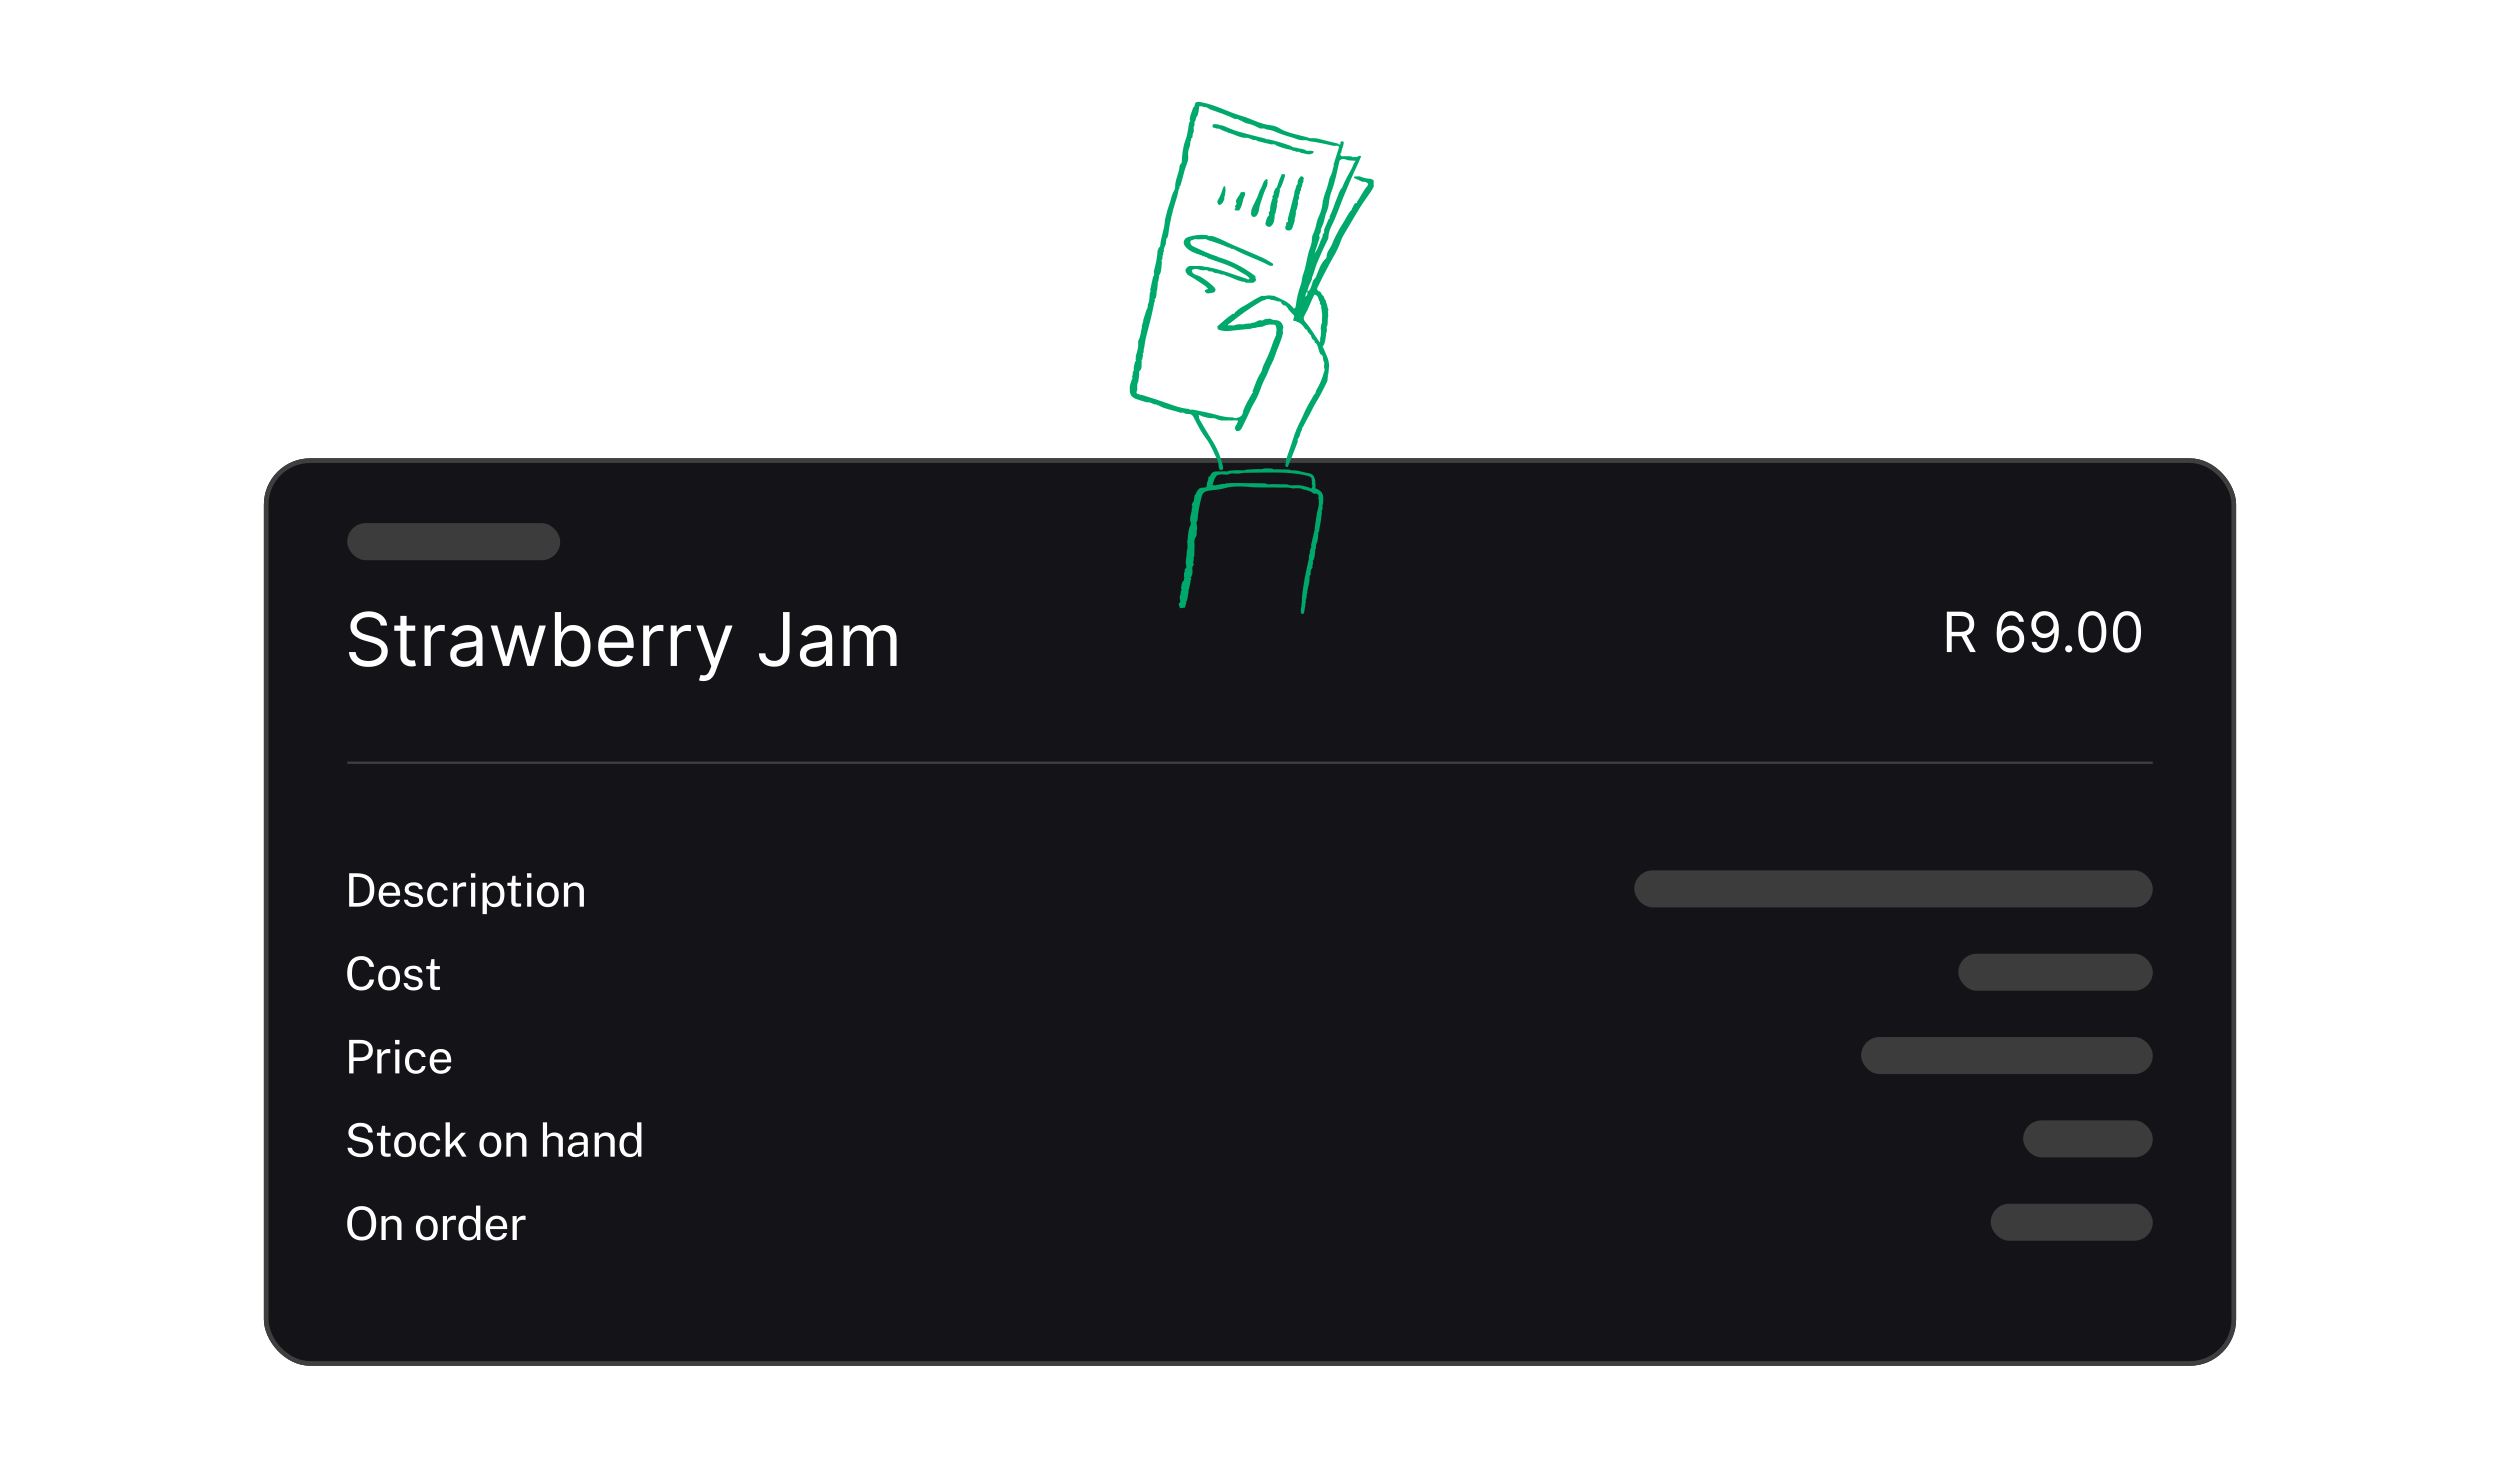 <svg width="540" height="320" viewBox="0 0 540 320" fill="none" xmlns="http://www.w3.org/2000/svg">
<g filter="url(#filter0_d_2178_6820)">
<rect x="57" y="95" width="426" height="196" rx="10" fill="#141418"/>
<rect x="57.5" y="95.5" width="425" height="195" rx="9.5" stroke="#3F3F40"/>
</g>
<line x1="75" y1="164.75" x2="465" y2="164.75" stroke="#3F3F40" stroke-width="0.5"/>
<rect x="353" y="188" width="112" height="8" rx="4" fill="#3C3C3C"/>
<rect x="75" y="113" width="46" height="8" rx="4" fill="#3C3C3C"/>
<rect x="402" y="224" width="63" height="8" rx="4" fill="#3C3C3C"/>
<rect x="437" y="242" width="28" height="8" rx="4" fill="#3C3C3C"/>
<rect x="430" y="260" width="35" height="8" rx="4" fill="#3C3C3C"/>
<rect x="423" y="206" width="42" height="8" rx="4" fill="#3C3C3C"/>
<path d="M75.415 188.617C75.438 188.617 75.508 188.619 75.625 188.622C75.745 188.622 75.89 188.622 76.06 188.622C76.23 188.619 76.407 188.619 76.59 188.622C76.773 188.622 76.942 188.624 77.095 188.627C77.982 188.64 78.7 188.785 79.25 189.062C79.803 189.335 80.208 189.734 80.465 190.257C80.725 190.78 80.855 191.424 80.855 192.187C80.855 192.987 80.715 193.659 80.435 194.202C80.158 194.745 79.735 195.155 79.165 195.432C78.598 195.709 77.877 195.847 77 195.847H75.415V188.617ZM76.365 189.412V195.052H77C77.597 195.052 78.11 194.96 78.54 194.777C78.97 194.59 79.3 194.289 79.53 193.872C79.763 193.455 79.88 192.899 79.88 192.202C79.88 191.505 79.767 190.954 79.54 190.547C79.317 190.14 78.993 189.85 78.57 189.677C78.147 189.5 77.637 189.412 77.04 189.412H76.365Z" fill="white"/>
<path d="M82.719 193.477C82.719 193.804 82.772 194.1 82.879 194.367C82.989 194.63 83.154 194.84 83.374 194.997C83.597 195.154 83.875 195.232 84.209 195.232C84.539 195.232 84.822 195.155 85.059 195.002C85.299 194.849 85.452 194.627 85.519 194.337H86.394C86.33 194.687 86.19 194.982 85.974 195.222C85.757 195.462 85.495 195.644 85.189 195.767C84.882 195.887 84.562 195.947 84.229 195.947C83.745 195.947 83.32 195.842 82.954 195.632C82.587 195.422 82.3 195.12 82.094 194.727C81.887 194.334 81.784 193.862 81.784 193.312C81.784 192.769 81.877 192.292 82.064 191.882C82.25 191.472 82.52 191.152 82.874 190.922C83.23 190.692 83.659 190.577 84.159 190.577C84.645 190.577 85.057 190.682 85.394 190.892C85.73 191.102 85.985 191.399 86.159 191.782C86.335 192.162 86.424 192.614 86.424 193.137V193.477H82.719ZM82.724 192.852H85.534C85.534 192.555 85.484 192.289 85.384 192.052C85.284 191.812 85.13 191.624 84.924 191.487C84.72 191.347 84.464 191.277 84.154 191.277C83.83 191.277 83.562 191.355 83.349 191.512C83.139 191.665 82.98 191.864 82.874 192.107C82.77 192.347 82.72 192.595 82.724 192.852Z" fill="white"/>
<path d="M89.399 195.947C89.039 195.947 88.704 195.892 88.394 195.782C88.087 195.669 87.832 195.494 87.629 195.257C87.426 195.017 87.297 194.712 87.244 194.342H88.084C88.131 194.545 88.214 194.715 88.334 194.852C88.457 194.985 88.611 195.087 88.794 195.157C88.977 195.224 89.177 195.257 89.394 195.257C89.741 195.257 90.021 195.192 90.234 195.062C90.447 194.932 90.554 194.732 90.554 194.462C90.554 194.272 90.497 194.12 90.384 194.007C90.274 193.89 90.102 193.805 89.869 193.752L88.799 193.487C88.382 193.387 88.049 193.23 87.799 193.017C87.549 192.804 87.424 192.505 87.424 192.122C87.421 191.819 87.492 191.552 87.639 191.322C87.786 191.092 88.006 190.91 88.299 190.777C88.592 190.644 88.957 190.577 89.394 190.577C89.954 190.577 90.406 190.704 90.749 190.957C91.096 191.207 91.276 191.575 91.289 192.062H90.474C90.441 191.815 90.329 191.62 90.139 191.477C89.952 191.33 89.701 191.257 89.384 191.257C89.054 191.257 88.786 191.324 88.579 191.457C88.372 191.587 88.269 191.79 88.269 192.067C88.269 192.25 88.342 192.395 88.489 192.502C88.636 192.605 88.852 192.692 89.139 192.762L90.174 193.022C90.414 193.085 90.611 193.169 90.764 193.272C90.921 193.375 91.044 193.49 91.134 193.617C91.227 193.744 91.292 193.877 91.329 194.017C91.369 194.154 91.389 194.285 91.389 194.412C91.389 194.729 91.309 195.002 91.149 195.232C90.992 195.459 90.766 195.635 90.469 195.762C90.176 195.885 89.819 195.947 89.399 195.947Z" fill="white"/>
<path d="M94.641 190.577C95.011 190.577 95.345 190.649 95.641 190.792C95.938 190.932 96.18 191.132 96.366 191.392C96.556 191.652 96.675 191.959 96.721 192.312H95.901C95.871 192.132 95.801 191.967 95.691 191.817C95.585 191.667 95.443 191.547 95.266 191.457C95.09 191.367 94.883 191.322 94.646 191.322C94.203 191.322 93.843 191.482 93.566 191.802C93.29 192.122 93.151 192.612 93.151 193.272C93.151 193.869 93.278 194.347 93.531 194.707C93.788 195.064 94.165 195.242 94.661 195.242C94.898 195.242 95.103 195.197 95.276 195.107C95.453 195.014 95.595 194.892 95.701 194.742C95.808 194.589 95.876 194.425 95.906 194.252H96.711C96.668 194.599 96.551 194.899 96.361 195.152C96.171 195.405 95.928 195.602 95.631 195.742C95.338 195.879 95.008 195.947 94.641 195.947C94.178 195.947 93.766 195.845 93.406 195.642C93.05 195.439 92.77 195.139 92.566 194.742C92.363 194.345 92.261 193.859 92.261 193.282C92.261 192.742 92.353 192.27 92.536 191.867C92.723 191.46 92.993 191.144 93.346 190.917C93.703 190.69 94.135 190.577 94.641 190.577Z" fill="white"/>
<path d="M97.872 195.847V190.677H98.752V191.672C98.838 191.425 98.96 191.222 99.117 191.062C99.273 190.899 99.452 190.777 99.652 190.697C99.855 190.617 100.065 190.577 100.282 190.577C100.359 190.577 100.434 190.582 100.507 190.592C100.58 190.602 100.637 190.619 100.677 190.642V191.537C100.627 191.514 100.562 191.499 100.482 191.492C100.405 191.482 100.34 191.477 100.287 191.477C100.08 191.464 99.887 191.477 99.707 191.517C99.527 191.554 99.368 191.619 99.232 191.712C99.095 191.805 98.987 191.929 98.907 192.082C98.83 192.232 98.792 192.415 98.792 192.632V195.847H97.872Z" fill="white"/>
<path d="M102.649 190.677V195.847H101.754V190.677H102.649ZM102.669 188.622V189.582H101.724V188.622H102.669Z" fill="white"/>
<path d="M104.234 197.457V190.677H105.154L105.164 191.577C105.224 191.47 105.301 191.359 105.394 191.242C105.491 191.125 105.608 191.017 105.744 190.917C105.884 190.817 106.046 190.735 106.229 190.672C106.416 190.609 106.628 190.577 106.864 190.577C107.278 190.577 107.641 190.672 107.954 190.862C108.271 191.049 108.518 191.335 108.694 191.722C108.871 192.109 108.959 192.599 108.959 193.192C108.959 193.785 108.873 194.287 108.699 194.697C108.529 195.104 108.283 195.414 107.959 195.627C107.636 195.84 107.246 195.947 106.789 195.947C106.559 195.947 106.354 195.914 106.174 195.847C105.998 195.784 105.843 195.7 105.709 195.597C105.579 195.49 105.469 195.377 105.379 195.257C105.293 195.137 105.221 195.022 105.164 194.912V197.457H104.234ZM106.614 195.227C107.041 195.227 107.389 195.065 107.659 194.742C107.929 194.415 108.064 193.909 108.064 193.222C108.064 192.632 107.941 192.164 107.694 191.817C107.448 191.47 107.088 191.297 106.614 191.297C106.134 191.297 105.771 191.475 105.524 191.832C105.278 192.185 105.154 192.649 105.154 193.222C105.154 193.592 105.209 193.929 105.319 194.232C105.429 194.535 105.593 194.777 105.809 194.957C106.026 195.137 106.294 195.227 106.614 195.227Z" fill="white"/>
<path d="M112.533 191.352H111.368V194.567C111.368 194.75 111.386 194.885 111.423 194.972C111.463 195.055 111.528 195.109 111.618 195.132C111.711 195.155 111.837 195.167 111.997 195.167H112.562V195.787C112.499 195.81 112.402 195.83 112.272 195.847C112.146 195.864 111.988 195.872 111.798 195.872C111.441 195.872 111.164 195.824 110.967 195.727C110.771 195.63 110.632 195.487 110.552 195.297C110.476 195.107 110.438 194.874 110.438 194.597V191.352H109.597V190.677H110.462L110.688 189.172H111.368V190.672H112.533V191.352Z" fill="white"/>
<path d="M114.761 190.677V195.847H113.866V190.677H114.761ZM114.781 188.622V189.582H113.836V188.622H114.781Z" fill="white"/>
<path d="M118.343 195.947C117.866 195.947 117.45 195.845 117.093 195.642C116.736 195.435 116.46 195.134 116.263 194.737C116.066 194.34 115.968 193.855 115.968 193.282C115.968 192.742 116.06 192.269 116.243 191.862C116.426 191.455 116.695 191.14 117.048 190.917C117.405 190.69 117.836 190.577 118.343 190.577C118.82 190.577 119.233 190.682 119.583 190.892C119.936 191.099 120.21 191.404 120.403 191.807C120.596 192.21 120.693 192.702 120.693 193.282C120.693 193.809 120.603 194.272 120.423 194.672C120.246 195.072 119.983 195.385 119.633 195.612C119.286 195.835 118.856 195.947 118.343 195.947ZM118.343 195.217C118.653 195.217 118.915 195.139 119.128 194.982C119.341 194.825 119.503 194.6 119.613 194.307C119.723 194.014 119.778 193.665 119.778 193.262C119.778 192.892 119.73 192.56 119.633 192.267C119.536 191.97 119.381 191.735 119.168 191.562C118.958 191.389 118.683 191.302 118.343 191.302C118.03 191.302 117.765 191.38 117.548 191.537C117.331 191.69 117.166 191.914 117.053 192.207C116.943 192.5 116.888 192.852 116.888 193.262C116.888 193.625 116.938 193.955 117.038 194.252C117.138 194.549 117.295 194.784 117.508 194.957C117.721 195.13 118 195.217 118.343 195.217Z" fill="white"/>
<path d="M121.803 195.847V190.677H122.698V191.427C122.781 191.284 122.896 191.149 123.043 191.022C123.193 190.895 123.373 190.794 123.583 190.717C123.796 190.64 124.041 190.602 124.318 190.602C124.645 190.602 124.945 190.667 125.218 190.797C125.495 190.927 125.715 191.13 125.878 191.407C126.045 191.68 126.128 192.034 126.128 192.467V195.847H125.203V192.557C125.203 192.154 125.096 191.855 124.883 191.662C124.673 191.465 124.4 191.367 124.063 191.367C123.83 191.367 123.611 191.405 123.408 191.482C123.205 191.555 123.04 191.669 122.913 191.822C122.786 191.972 122.723 192.162 122.723 192.392V195.847H121.803Z" fill="white"/>
<path d="M78.075 206.517C78.585 206.517 79.037 206.624 79.43 206.837C79.823 207.047 80.14 207.329 80.38 207.682C80.62 208.035 80.762 208.424 80.805 208.847H79.82C79.767 208.564 79.665 208.307 79.515 208.077C79.365 207.847 79.168 207.664 78.925 207.527C78.682 207.39 78.39 207.322 78.05 207.322C77.613 207.322 77.243 207.425 76.94 207.632C76.64 207.835 76.412 208.15 76.255 208.577C76.102 209.004 76.025 209.55 76.025 210.217C76.025 211.224 76.197 211.964 76.54 212.437C76.887 212.907 77.39 213.142 78.05 213.142C78.39 213.142 78.682 213.07 78.925 212.927C79.168 212.784 79.365 212.592 79.515 212.352C79.665 212.112 79.767 211.852 79.82 211.572H80.805C80.768 211.879 80.685 212.175 80.555 212.462C80.428 212.745 80.253 212.999 80.03 213.222C79.807 213.445 79.532 213.622 79.205 213.752C78.882 213.882 78.505 213.947 78.075 213.947C77.425 213.947 76.87 213.799 76.41 213.502C75.953 213.205 75.603 212.779 75.36 212.222C75.12 211.665 75 210.994 75 210.207C75 209.424 75.12 208.757 75.36 208.207C75.6 207.657 75.948 207.239 76.405 206.952C76.865 206.662 77.422 206.517 78.075 206.517Z" fill="white"/>
<path d="M84.055 213.947C83.578 213.947 83.162 213.845 82.805 213.642C82.448 213.435 82.172 213.134 81.975 212.737C81.778 212.34 81.68 211.855 81.68 211.282C81.68 210.742 81.772 210.269 81.955 209.862C82.138 209.455 82.407 209.14 82.76 208.917C83.117 208.69 83.548 208.577 84.055 208.577C84.532 208.577 84.945 208.682 85.295 208.892C85.648 209.099 85.922 209.404 86.115 209.807C86.308 210.21 86.405 210.702 86.405 211.282C86.405 211.809 86.315 212.272 86.135 212.672C85.958 213.072 85.695 213.385 85.345 213.612C84.998 213.835 84.568 213.947 84.055 213.947ZM84.055 213.217C84.365 213.217 84.627 213.139 84.84 212.982C85.053 212.825 85.215 212.6 85.325 212.307C85.435 212.014 85.49 211.665 85.49 211.262C85.49 210.892 85.442 210.56 85.345 210.267C85.248 209.97 85.093 209.735 84.88 209.562C84.67 209.389 84.395 209.302 84.055 209.302C83.742 209.302 83.477 209.38 83.26 209.537C83.043 209.69 82.878 209.914 82.765 210.207C82.655 210.5 82.6 210.852 82.6 211.262C82.6 211.625 82.65 211.955 82.75 212.252C82.85 212.549 83.007 212.784 83.22 212.957C83.433 213.13 83.712 213.217 84.055 213.217Z" fill="white"/>
<path d="M89.321 213.947C88.961 213.947 88.626 213.892 88.316 213.782C88.009 213.669 87.754 213.494 87.551 213.257C87.348 213.017 87.219 212.712 87.166 212.342H88.006C88.053 212.545 88.136 212.715 88.256 212.852C88.379 212.985 88.533 213.087 88.716 213.157C88.899 213.224 89.099 213.257 89.316 213.257C89.663 213.257 89.943 213.192 90.156 213.062C90.369 212.932 90.476 212.732 90.476 212.462C90.476 212.272 90.419 212.12 90.306 212.007C90.196 211.89 90.024 211.805 89.791 211.752L88.721 211.487C88.304 211.387 87.971 211.23 87.721 211.017C87.471 210.804 87.346 210.505 87.346 210.122C87.343 209.819 87.414 209.552 87.561 209.322C87.708 209.092 87.928 208.91 88.221 208.777C88.514 208.644 88.879 208.577 89.316 208.577C89.876 208.577 90.328 208.704 90.671 208.957C91.018 209.207 91.198 209.575 91.211 210.062H90.396C90.363 209.815 90.251 209.62 90.061 209.477C89.874 209.33 89.623 209.257 89.306 209.257C88.976 209.257 88.708 209.324 88.501 209.457C88.294 209.587 88.191 209.79 88.191 210.067C88.191 210.25 88.264 210.395 88.411 210.502C88.558 210.605 88.774 210.692 89.061 210.762L90.096 211.022C90.336 211.085 90.533 211.169 90.686 211.272C90.843 211.375 90.966 211.49 91.056 211.617C91.149 211.744 91.214 211.877 91.251 212.017C91.291 212.154 91.311 212.285 91.311 212.412C91.311 212.729 91.231 213.002 91.071 213.232C90.914 213.459 90.688 213.635 90.391 213.762C90.098 213.885 89.741 213.947 89.321 213.947Z" fill="white"/>
<path d="M95.013 209.352H93.848V212.567C93.848 212.75 93.866 212.885 93.903 212.972C93.943 213.055 94.008 213.109 94.098 213.132C94.191 213.155 94.318 213.167 94.478 213.167H95.043V213.787C94.979 213.81 94.883 213.83 94.753 213.847C94.626 213.864 94.468 213.872 94.278 213.872C93.921 213.872 93.644 213.824 93.448 213.727C93.251 213.63 93.113 213.487 93.033 213.297C92.956 213.107 92.918 212.874 92.918 212.597V209.352H92.078V208.677H92.943L93.168 207.172H93.848V208.672H95.013V209.352Z" fill="white"/>
<path d="M75.415 231.847V224.617H77.86C78.377 224.617 78.837 224.704 79.24 224.877C79.643 225.05 79.96 225.307 80.19 225.647C80.423 225.987 80.54 226.405 80.54 226.902C80.54 227.382 80.432 227.792 80.215 228.132C80.002 228.472 79.703 228.73 79.32 228.907C78.937 229.084 78.492 229.172 77.985 229.172H76.365V231.847H75.415ZM76.36 228.392H77.965C78.462 228.392 78.865 228.254 79.175 227.977C79.485 227.7 79.64 227.324 79.64 226.847C79.64 226.367 79.48 226.004 79.16 225.757C78.84 225.51 78.427 225.387 77.92 225.387H76.36V228.392Z" fill="white"/>
<path d="M81.492 231.847V226.677H82.372V227.672C82.459 227.425 82.581 227.222 82.737 227.062C82.894 226.899 83.072 226.777 83.272 226.697C83.475 226.617 83.686 226.577 83.902 226.577C83.979 226.577 84.054 226.582 84.127 226.592C84.201 226.602 84.257 226.619 84.297 226.642V227.537C84.247 227.514 84.182 227.499 84.102 227.492C84.025 227.482 83.96 227.477 83.907 227.477C83.701 227.464 83.507 227.477 83.327 227.517C83.147 227.554 82.989 227.619 82.852 227.712C82.716 227.805 82.607 227.929 82.527 228.082C82.451 228.232 82.412 228.415 82.412 228.632V231.847H81.492Z" fill="white"/>
<path d="M86.269 226.677V231.847H85.374V226.677H86.269ZM86.289 224.622V225.582H85.344V224.622H86.289Z" fill="white"/>
<path d="M89.856 226.577C90.226 226.577 90.559 226.649 90.856 226.792C91.153 226.932 91.394 227.132 91.581 227.392C91.771 227.652 91.889 227.959 91.936 228.312H91.116C91.086 228.132 91.016 227.967 90.906 227.817C90.799 227.667 90.658 227.547 90.481 227.457C90.304 227.367 90.098 227.322 89.861 227.322C89.418 227.322 89.058 227.482 88.781 227.802C88.504 228.122 88.366 228.612 88.366 229.272C88.366 229.869 88.493 230.347 88.746 230.707C89.003 231.064 89.379 231.242 89.876 231.242C90.113 231.242 90.318 231.197 90.491 231.107C90.668 231.014 90.809 230.892 90.916 230.742C91.023 230.589 91.091 230.425 91.121 230.252H91.926C91.883 230.599 91.766 230.899 91.576 231.152C91.386 231.405 91.143 231.602 90.846 231.742C90.553 231.879 90.223 231.947 89.856 231.947C89.393 231.947 88.981 231.845 88.621 231.642C88.264 231.439 87.984 231.139 87.781 230.742C87.578 230.345 87.476 229.859 87.476 229.282C87.476 228.742 87.568 228.27 87.751 227.867C87.938 227.46 88.208 227.144 88.561 226.917C88.918 226.69 89.349 226.577 89.856 226.577Z" fill="white"/>
<path d="M93.747 229.477C93.747 229.804 93.8 230.1 93.907 230.367C94.017 230.63 94.182 230.84 94.402 230.997C94.625 231.154 94.903 231.232 95.237 231.232C95.567 231.232 95.85 231.155 96.087 231.002C96.327 230.849 96.48 230.627 96.547 230.337H97.422C97.358 230.687 97.218 230.982 97.002 231.222C96.785 231.462 96.523 231.644 96.217 231.767C95.91 231.887 95.59 231.947 95.257 231.947C94.773 231.947 94.348 231.842 93.982 231.632C93.615 231.422 93.328 231.12 93.122 230.727C92.915 230.334 92.812 229.862 92.812 229.312C92.812 228.769 92.905 228.292 93.092 227.882C93.278 227.472 93.548 227.152 93.902 226.922C94.258 226.692 94.687 226.577 95.187 226.577C95.673 226.577 96.085 226.682 96.422 226.892C96.758 227.102 97.013 227.399 97.187 227.782C97.363 228.162 97.452 228.614 97.452 229.137V229.477H93.747ZM93.752 228.852H96.562C96.562 228.555 96.512 228.289 96.412 228.052C96.312 227.812 96.158 227.624 95.952 227.487C95.748 227.347 95.492 227.277 95.182 227.277C94.858 227.277 94.59 227.355 94.377 227.512C94.167 227.665 94.008 227.864 93.902 228.107C93.798 228.347 93.748 228.595 93.752 228.852Z" fill="white"/>
<path d="M77.87 249.947C77.53 249.947 77.2 249.905 76.88 249.822C76.56 249.735 76.27 249.607 76.01 249.437C75.75 249.267 75.533 249.057 75.36 248.807C75.19 248.554 75.083 248.26 75.04 247.927H76.01C76.07 248.2 76.188 248.43 76.365 248.617C76.545 248.804 76.763 248.944 77.02 249.037C77.28 249.13 77.562 249.177 77.865 249.177C78.205 249.177 78.508 249.13 78.775 249.037C79.045 248.94 79.257 248.804 79.41 248.627C79.567 248.45 79.645 248.239 79.645 247.992C79.645 247.775 79.595 247.587 79.495 247.427C79.398 247.267 79.257 247.134 79.07 247.027C78.883 246.92 78.657 246.837 78.39 246.777L76.97 246.447C76.437 246.33 76.018 246.122 75.715 245.822C75.415 245.522 75.262 245.125 75.255 244.632C75.255 244.215 75.365 243.849 75.585 243.532C75.808 243.215 76.113 242.969 76.5 242.792C76.89 242.615 77.335 242.527 77.835 242.527C78.412 242.527 78.897 242.625 79.29 242.822C79.683 243.019 79.98 243.277 80.18 243.597C80.38 243.917 80.482 244.259 80.485 244.622H79.53C79.5 244.295 79.403 244.037 79.24 243.847C79.08 243.654 78.878 243.517 78.635 243.437C78.392 243.354 78.127 243.312 77.84 243.312C77.633 243.312 77.433 243.339 77.24 243.392C77.05 243.442 76.878 243.519 76.725 243.622C76.575 243.725 76.455 243.854 76.365 244.007C76.275 244.16 76.23 244.339 76.23 244.542C76.23 244.802 76.318 245.014 76.495 245.177C76.675 245.34 77 245.48 77.47 245.597L78.845 245.927C79.205 246.004 79.498 246.117 79.725 246.267C79.955 246.417 80.132 246.587 80.255 246.777C80.382 246.967 80.468 247.165 80.515 247.372C80.565 247.579 80.59 247.782 80.59 247.982C80.59 248.345 80.482 248.677 80.265 248.977C80.048 249.274 79.737 249.51 79.33 249.687C78.927 249.86 78.44 249.947 77.87 249.947Z" fill="white"/>
<path d="M84.353 245.352H83.188V248.567C83.188 248.75 83.207 248.885 83.243 248.972C83.283 249.055 83.348 249.109 83.438 249.132C83.531 249.155 83.658 249.167 83.818 249.167H84.383V249.787C84.32 249.81 84.223 249.83 84.093 249.847C83.966 249.864 83.808 249.872 83.618 249.872C83.261 249.872 82.985 249.824 82.788 249.727C82.591 249.63 82.453 249.487 82.373 249.297C82.296 249.107 82.258 248.874 82.258 248.597V245.352H81.418V244.677H82.283L82.508 243.172H83.188V244.672H84.353V245.352Z" fill="white"/>
<path d="M87.5 249.947C87.023 249.947 86.607 249.845 86.25 249.642C85.893 249.435 85.617 249.134 85.42 248.737C85.223 248.34 85.125 247.855 85.125 247.282C85.125 246.742 85.217 246.269 85.4 245.862C85.583 245.455 85.852 245.14 86.205 244.917C86.562 244.69 86.993 244.577 87.5 244.577C87.977 244.577 88.39 244.682 88.74 244.892C89.093 245.099 89.367 245.404 89.56 245.807C89.753 246.21 89.85 246.702 89.85 247.282C89.85 247.809 89.76 248.272 89.58 248.672C89.403 249.072 89.14 249.385 88.79 249.612C88.443 249.835 88.013 249.947 87.5 249.947ZM87.5 249.217C87.81 249.217 88.072 249.139 88.285 248.982C88.498 248.825 88.66 248.6 88.77 248.307C88.88 248.014 88.935 247.665 88.935 247.262C88.935 246.892 88.887 246.56 88.79 246.267C88.693 245.97 88.538 245.735 88.325 245.562C88.115 245.389 87.84 245.302 87.5 245.302C87.187 245.302 86.922 245.38 86.705 245.537C86.488 245.69 86.323 245.914 86.21 246.207C86.1 246.5 86.045 246.852 86.045 247.262C86.045 247.625 86.095 247.955 86.195 248.252C86.295 248.549 86.452 248.784 86.665 248.957C86.878 249.13 87.157 249.217 87.5 249.217Z" fill="white"/>
<path d="M93.02 244.577C93.39 244.577 93.724 244.649 94.02 244.792C94.317 244.932 94.558 245.132 94.745 245.392C94.935 245.652 95.053 245.959 95.1 246.312H94.28C94.25 246.132 94.18 245.967 94.07 245.817C93.963 245.667 93.822 245.547 93.645 245.457C93.469 245.367 93.262 245.322 93.025 245.322C92.582 245.322 92.222 245.482 91.945 245.802C91.668 246.122 91.53 246.612 91.53 247.272C91.53 247.869 91.657 248.347 91.91 248.707C92.167 249.064 92.543 249.242 93.04 249.242C93.277 249.242 93.482 249.197 93.655 249.107C93.832 249.014 93.974 248.892 94.08 248.742C94.187 248.589 94.255 248.425 94.285 248.252H95.09C95.047 248.599 94.93 248.899 94.74 249.152C94.55 249.405 94.307 249.602 94.01 249.742C93.717 249.879 93.387 249.947 93.02 249.947C92.557 249.947 92.145 249.845 91.785 249.642C91.428 249.439 91.148 249.139 90.945 248.742C90.742 248.345 90.64 247.859 90.64 247.282C90.64 246.742 90.732 246.27 90.915 245.867C91.102 245.46 91.372 245.144 91.725 244.917C92.082 244.69 92.513 244.577 93.02 244.577Z" fill="white"/>
<path d="M100.791 249.847H99.811L98.191 247.252L97.171 248.307V249.847H96.251V242.417H97.171V247.262L99.601 244.677H100.661L98.796 246.647L100.791 249.847Z" fill="white"/>
<path d="M105.928 249.947C105.451 249.947 105.035 249.845 104.678 249.642C104.321 249.435 104.045 249.134 103.848 248.737C103.651 248.34 103.553 247.855 103.553 247.282C103.553 246.742 103.645 246.269 103.828 245.862C104.011 245.455 104.28 245.14 104.633 244.917C104.99 244.69 105.421 244.577 105.928 244.577C106.405 244.577 106.818 244.682 107.168 244.892C107.521 245.099 107.795 245.404 107.988 245.807C108.181 246.21 108.278 246.702 108.278 247.282C108.278 247.809 108.188 248.272 108.008 248.672C107.831 249.072 107.568 249.385 107.218 249.612C106.871 249.835 106.441 249.947 105.928 249.947ZM105.928 249.217C106.238 249.217 106.5 249.139 106.713 248.982C106.926 248.825 107.088 248.6 107.198 248.307C107.308 248.014 107.363 247.665 107.363 247.262C107.363 246.892 107.315 246.56 107.218 246.267C107.121 245.97 106.966 245.735 106.753 245.562C106.543 245.389 106.268 245.302 105.928 245.302C105.615 245.302 105.35 245.38 105.133 245.537C104.916 245.69 104.751 245.914 104.638 246.207C104.528 246.5 104.473 246.852 104.473 247.262C104.473 247.625 104.523 247.955 104.623 248.252C104.723 248.549 104.88 248.784 105.093 248.957C105.306 249.13 105.585 249.217 105.928 249.217Z" fill="white"/>
<path d="M109.388 249.847V244.677H110.283V245.427C110.367 245.284 110.482 245.149 110.628 245.022C110.778 244.895 110.958 244.794 111.168 244.717C111.382 244.64 111.627 244.602 111.903 244.602C112.23 244.602 112.53 244.667 112.803 244.797C113.08 244.927 113.3 245.13 113.463 245.407C113.63 245.68 113.713 246.034 113.713 246.467V249.847H112.788V246.557C112.788 246.154 112.682 245.855 112.468 245.662C112.258 245.465 111.985 245.367 111.648 245.367C111.415 245.367 111.197 245.405 110.993 245.482C110.79 245.555 110.625 245.669 110.498 245.822C110.372 245.972 110.308 246.162 110.308 246.392V249.847H109.388Z" fill="white"/>
<path d="M117.264 249.847V242.417H118.164V245.437C118.251 245.294 118.368 245.16 118.514 245.037C118.661 244.91 118.839 244.809 119.049 244.732C119.259 244.652 119.503 244.612 119.779 244.612C120.116 244.612 120.421 244.675 120.694 244.802C120.968 244.925 121.184 245.102 121.344 245.332C121.504 245.562 121.584 245.835 121.584 246.152V249.847H120.659V246.337C120.659 246.027 120.553 245.789 120.339 245.622C120.129 245.452 119.854 245.367 119.514 245.367C119.284 245.367 119.068 245.405 118.864 245.482C118.661 245.555 118.496 245.669 118.369 245.822C118.246 245.972 118.184 246.164 118.184 246.397V249.847H117.264Z" fill="white"/>
<path d="M124.337 249.947C124.003 249.947 123.708 249.889 123.452 249.772C123.195 249.652 122.993 249.48 122.847 249.257C122.703 249.034 122.632 248.764 122.632 248.447C122.632 247.874 122.832 247.447 123.232 247.167C123.632 246.887 124.273 246.737 125.157 246.717L126.082 246.692V246.287C126.082 245.97 125.987 245.72 125.797 245.537C125.607 245.35 125.312 245.257 124.912 245.257C124.615 245.26 124.353 245.33 124.127 245.467C123.903 245.604 123.758 245.827 123.692 246.137H122.877C122.897 245.8 122.992 245.517 123.162 245.287C123.332 245.054 123.568 244.877 123.872 244.757C124.178 244.637 124.54 244.577 124.957 244.577C125.407 244.577 125.78 244.64 126.077 244.767C126.377 244.894 126.6 245.08 126.747 245.327C126.897 245.574 126.972 245.877 126.972 246.237V249.847H126.182L126.117 248.877C125.917 249.28 125.662 249.56 125.352 249.717C125.045 249.87 124.707 249.947 124.337 249.947ZM124.617 249.282C124.79 249.282 124.962 249.25 125.132 249.187C125.305 249.124 125.463 249.039 125.607 248.932C125.75 248.822 125.863 248.7 125.947 248.567C126.033 248.43 126.078 248.29 126.082 248.147V247.262L125.312 247.277C124.918 247.284 124.588 247.324 124.322 247.397C124.058 247.47 123.86 247.585 123.727 247.742C123.597 247.899 123.532 248.104 123.532 248.357C123.532 248.647 123.632 248.874 123.832 249.037C124.035 249.2 124.297 249.282 124.617 249.282Z" fill="white"/>
<path d="M128.451 249.847V244.677H129.346V245.427C129.43 245.284 129.545 245.149 129.691 245.022C129.841 244.895 130.021 244.794 130.231 244.717C130.445 244.64 130.69 244.602 130.966 244.602C131.293 244.602 131.593 244.667 131.866 244.797C132.143 244.927 132.363 245.13 132.526 245.407C132.693 245.68 132.776 246.034 132.776 246.467V249.847H131.851V246.557C131.851 246.154 131.745 245.855 131.531 245.662C131.321 245.465 131.048 245.367 130.711 245.367C130.478 245.367 130.26 245.405 130.056 245.482C129.853 245.555 129.688 245.669 129.561 245.822C129.435 245.972 129.371 246.162 129.371 246.392V249.847H128.451Z" fill="white"/>
<path d="M135.988 249.947C135.318 249.947 134.786 249.717 134.393 249.257C133.999 248.797 133.803 248.125 133.803 247.242C133.803 246.705 133.881 246.237 134.038 245.837C134.198 245.437 134.434 245.127 134.748 244.907C135.061 244.687 135.451 244.577 135.918 244.577C136.164 244.577 136.383 244.609 136.573 244.672C136.766 244.735 136.933 244.815 137.073 244.912C137.213 245.009 137.326 245.109 137.413 245.212C137.503 245.315 137.569 245.41 137.613 245.497V242.417H138.543V249.847H137.838L137.738 248.787C137.704 248.887 137.651 249.004 137.578 249.137C137.504 249.267 137.401 249.395 137.268 249.522C137.134 249.645 136.963 249.747 136.753 249.827C136.546 249.907 136.291 249.947 135.988 249.947ZM136.153 249.237C136.676 249.237 137.049 249.079 137.273 248.762C137.499 248.442 137.613 247.92 137.613 247.197C137.609 246.794 137.558 246.45 137.458 246.167C137.361 245.884 137.208 245.669 136.998 245.522C136.791 245.372 136.516 245.297 136.173 245.297C135.746 245.297 135.399 245.449 135.133 245.752C134.866 246.055 134.733 246.537 134.733 247.197C134.733 247.844 134.853 248.345 135.093 248.702C135.336 249.059 135.689 249.237 136.153 249.237Z" fill="white"/>
<path d="M78.14 267.947C77.497 267.947 76.94 267.802 76.47 267.512C76 267.222 75.637 266.802 75.38 266.252C75.127 265.699 75 265.03 75 264.247C75 263.457 75.128 262.785 75.385 262.232C75.642 261.675 76.005 261.25 76.475 260.957C76.948 260.664 77.503 260.517 78.14 260.517C78.78 260.517 79.333 260.664 79.8 260.957C80.267 261.247 80.627 261.67 80.88 262.227C81.133 262.78 81.26 263.454 81.26 264.247C81.26 265.03 81.133 265.699 80.88 266.252C80.63 266.802 80.272 267.222 79.805 267.512C79.338 267.802 78.783 267.947 78.14 267.947ZM78.14 267.142C78.587 267.142 78.967 267.04 79.28 266.837C79.593 266.634 79.832 266.319 79.995 265.892C80.162 265.465 80.245 264.92 80.245 264.257C80.245 263.584 80.162 263.03 79.995 262.597C79.828 262.164 79.588 261.844 79.275 261.637C78.962 261.427 78.583 261.322 78.14 261.322C77.7 261.322 77.322 261.427 77.005 261.637C76.688 261.847 76.445 262.169 76.275 262.602C76.105 263.035 76.02 263.587 76.02 264.257C76.02 264.92 76.105 265.465 76.275 265.892C76.445 266.319 76.688 266.634 77.005 266.837C77.322 267.04 77.7 267.142 78.14 267.142Z" fill="white"/>
<path d="M82.4 267.847V262.677H83.295V263.427C83.379 263.284 83.494 263.149 83.64 263.022C83.79 262.895 83.97 262.794 84.18 262.717C84.394 262.64 84.639 262.602 84.915 262.602C85.242 262.602 85.542 262.667 85.815 262.797C86.092 262.927 86.312 263.13 86.475 263.407C86.642 263.68 86.725 264.034 86.725 264.467V267.847H85.8V264.557C85.8 264.154 85.694 263.855 85.48 263.662C85.27 263.465 84.997 263.367 84.66 263.367C84.427 263.367 84.209 263.405 84.005 263.482C83.802 263.555 83.637 263.669 83.51 263.822C83.384 263.972 83.32 264.162 83.32 264.392V267.847H82.4Z" fill="white"/>
<path d="M92.205 267.947C91.728 267.947 91.311 267.845 90.955 267.642C90.598 267.435 90.321 267.134 90.125 266.737C89.928 266.34 89.83 265.855 89.83 265.282C89.83 264.742 89.921 264.269 90.105 263.862C90.288 263.455 90.556 263.14 90.91 262.917C91.266 262.69 91.698 262.577 92.205 262.577C92.681 262.577 93.095 262.682 93.445 262.892C93.798 263.099 94.071 263.404 94.265 263.807C94.458 264.21 94.555 264.702 94.555 265.282C94.555 265.809 94.465 266.272 94.285 266.672C94.108 267.072 93.845 267.385 93.495 267.612C93.148 267.835 92.718 267.947 92.205 267.947ZM92.205 267.217C92.515 267.217 92.776 267.139 92.99 266.982C93.203 266.825 93.365 266.6 93.475 266.307C93.585 266.014 93.64 265.665 93.64 265.262C93.64 264.892 93.591 264.56 93.495 264.267C93.398 263.97 93.243 263.735 93.03 263.562C92.82 263.389 92.545 263.302 92.205 263.302C91.891 263.302 91.626 263.38 91.41 263.537C91.193 263.69 91.028 263.914 90.915 264.207C90.805 264.5 90.75 264.852 90.75 265.262C90.75 265.625 90.8 265.955 90.9 266.252C91 266.549 91.156 266.784 91.37 266.957C91.583 267.13 91.861 267.217 92.205 267.217Z" fill="white"/>
<path d="M95.665 267.847V262.677H96.545V263.672C96.632 263.425 96.753 263.222 96.91 263.062C97.067 262.899 97.245 262.777 97.445 262.697C97.648 262.617 97.858 262.577 98.075 262.577C98.151 262.577 98.227 262.582 98.3 262.592C98.373 262.602 98.43 262.619 98.47 262.642V263.537C98.42 263.514 98.355 263.499 98.275 263.492C98.198 263.482 98.133 263.477 98.08 263.477C97.873 263.464 97.68 263.477 97.5 263.517C97.32 263.554 97.162 263.619 97.025 263.712C96.888 263.805 96.78 263.929 96.7 264.082C96.623 264.232 96.585 264.415 96.585 264.632V267.847H95.665Z" fill="white"/>
<path d="M101.199 267.947C100.529 267.947 99.998 267.717 99.604 267.257C99.211 266.797 99.014 266.125 99.014 265.242C99.014 264.705 99.093 264.237 99.249 263.837C99.409 263.437 99.646 263.127 99.959 262.907C100.273 262.687 100.663 262.577 101.129 262.577C101.376 262.577 101.594 262.609 101.784 262.672C101.978 262.735 102.144 262.815 102.284 262.912C102.424 263.009 102.538 263.109 102.624 263.212C102.714 263.315 102.781 263.41 102.824 263.497V260.417H103.754V267.847H103.049L102.949 266.787C102.916 266.887 102.863 267.004 102.789 267.137C102.716 267.267 102.613 267.395 102.479 267.522C102.346 267.645 102.174 267.747 101.964 267.827C101.758 267.907 101.503 267.947 101.199 267.947ZM101.364 267.237C101.888 267.237 102.261 267.079 102.484 266.762C102.711 266.442 102.824 265.92 102.824 265.197C102.821 264.794 102.769 264.45 102.669 264.167C102.573 263.884 102.419 263.669 102.209 263.522C102.003 263.372 101.728 263.297 101.384 263.297C100.958 263.297 100.611 263.449 100.344 263.752C100.078 264.055 99.944 264.537 99.944 265.197C99.944 265.844 100.064 266.345 100.304 266.702C100.548 267.059 100.901 267.237 101.364 267.237Z" fill="white"/>
<path d="M105.842 265.477C105.842 265.804 105.895 266.1 106.002 266.367C106.112 266.63 106.277 266.84 106.497 266.997C106.72 267.154 106.998 267.232 107.332 267.232C107.662 267.232 107.945 267.155 108.182 267.002C108.422 266.849 108.575 266.627 108.642 266.337H109.517C109.453 266.687 109.313 266.982 109.097 267.222C108.88 267.462 108.618 267.644 108.312 267.767C108.005 267.887 107.685 267.947 107.352 267.947C106.868 267.947 106.443 267.842 106.077 267.632C105.71 267.422 105.423 267.12 105.217 266.727C105.01 266.334 104.907 265.862 104.907 265.312C104.907 264.769 105 264.292 105.187 263.882C105.373 263.472 105.643 263.152 105.997 262.922C106.353 262.692 106.782 262.577 107.282 262.577C107.768 262.577 108.18 262.682 108.517 262.892C108.853 263.102 109.108 263.399 109.282 263.782C109.458 264.162 109.547 264.614 109.547 265.137V265.477H105.842ZM105.847 264.852H108.657C108.657 264.555 108.607 264.289 108.507 264.052C108.407 263.812 108.253 263.624 108.047 263.487C107.843 263.347 107.587 263.277 107.277 263.277C106.953 263.277 106.685 263.355 106.472 263.512C106.262 263.665 106.103 263.864 105.997 264.107C105.893 264.347 105.843 264.595 105.847 264.852Z" fill="white"/>
<path d="M110.716 267.847V262.677H111.596V263.672C111.683 263.425 111.805 263.222 111.961 263.062C112.118 262.899 112.296 262.777 112.496 262.697C112.7 262.617 112.91 262.577 113.126 262.577C113.203 262.577 113.278 262.582 113.351 262.592C113.425 262.602 113.481 262.619 113.521 262.642V263.537C113.471 263.514 113.406 263.499 113.326 263.492C113.25 263.482 113.185 263.477 113.131 263.477C112.925 263.464 112.731 263.477 112.551 263.517C112.371 263.554 112.213 263.619 112.076 263.712C111.94 263.805 111.831 263.929 111.751 264.082C111.675 264.232 111.636 264.415 111.636 264.632V267.847H110.716Z" fill="white"/>
<path d="M82.233 135.12C82.165 134.544 81.888 134.097 81.403 133.779C80.918 133.461 80.324 133.302 79.619 133.302C79.104 133.302 78.653 133.385 78.267 133.552C77.884 133.718 77.585 133.947 77.369 134.239C77.157 134.531 77.051 134.862 77.051 135.233C77.051 135.544 77.125 135.811 77.272 136.034C77.424 136.254 77.617 136.438 77.852 136.586C78.087 136.73 78.333 136.849 78.591 136.944C78.848 137.034 79.085 137.108 79.301 137.165L80.483 137.483C80.786 137.563 81.123 137.673 81.494 137.813C81.869 137.953 82.227 138.144 82.568 138.387C82.913 138.625 83.197 138.932 83.42 139.307C83.644 139.682 83.755 140.142 83.755 140.688C83.755 141.317 83.591 141.885 83.261 142.392C82.935 142.9 82.458 143.303 81.829 143.603C81.204 143.902 80.445 144.052 79.551 144.052C78.718 144.052 77.996 143.917 77.386 143.648C76.78 143.379 76.303 143.004 75.954 142.523C75.61 142.042 75.415 141.483 75.369 140.847H76.824C76.862 141.286 77.009 141.65 77.267 141.938C77.528 142.222 77.858 142.434 78.255 142.574C78.657 142.711 79.089 142.779 79.551 142.779C80.089 142.779 80.572 142.692 81 142.517C81.428 142.339 81.767 142.093 82.017 141.779C82.267 141.461 82.392 141.089 82.392 140.665C82.392 140.279 82.284 139.964 82.068 139.722C81.852 139.48 81.568 139.283 81.216 139.131C80.864 138.98 80.483 138.847 80.074 138.733L78.642 138.324C77.733 138.063 77.013 137.69 76.483 137.205C75.953 136.72 75.687 136.086 75.687 135.302C75.687 134.65 75.864 134.082 76.216 133.597C76.572 133.108 77.049 132.73 77.647 132.461C78.25 132.188 78.922 132.052 79.665 132.052C80.415 132.052 81.081 132.186 81.665 132.455C82.248 132.72 82.71 133.084 83.051 133.546C83.396 134.008 83.578 134.533 83.596 135.12H82.233Z" fill="white"/>
<path d="M89.686 135.12V136.256H85.163V135.12H89.686ZM86.481 133.029H87.822V141.347C87.822 141.726 87.877 142.01 87.987 142.199C88.101 142.385 88.245 142.51 88.419 142.574C88.597 142.635 88.784 142.665 88.981 142.665C89.129 142.665 89.25 142.658 89.345 142.642C89.44 142.624 89.515 142.608 89.572 142.597L89.845 143.802C89.754 143.836 89.627 143.87 89.464 143.904C89.301 143.942 89.095 143.961 88.845 143.961C88.466 143.961 88.095 143.879 87.731 143.716C87.371 143.553 87.072 143.305 86.834 142.972C86.599 142.639 86.481 142.218 86.481 141.711V133.029Z" fill="white"/>
<path d="M91.703 143.847V135.12H92.998V136.438H93.089C93.248 136.006 93.536 135.656 93.953 135.387C94.37 135.118 94.839 134.983 95.362 134.983C95.46 134.983 95.584 134.985 95.731 134.989C95.879 134.993 95.991 134.999 96.067 135.006V136.37C96.021 136.358 95.917 136.341 95.754 136.319C95.595 136.292 95.426 136.279 95.248 136.279C94.824 136.279 94.445 136.368 94.112 136.546C93.782 136.72 93.521 136.963 93.328 137.273C93.139 137.58 93.044 137.93 93.044 138.324V143.847H91.703Z" fill="white"/>
<path d="M100.224 144.052C99.671 144.052 99.169 143.947 98.719 143.739C98.268 143.527 97.91 143.222 97.645 142.824C97.38 142.423 97.247 141.938 97.247 141.37C97.247 140.87 97.346 140.464 97.542 140.154C97.739 139.839 98.003 139.593 98.332 139.415C98.662 139.237 99.025 139.105 99.423 139.017C99.825 138.927 100.228 138.855 100.633 138.802C101.164 138.733 101.594 138.682 101.923 138.648C102.256 138.61 102.499 138.548 102.65 138.461C102.806 138.374 102.883 138.222 102.883 138.006V137.961C102.883 137.4 102.73 136.964 102.423 136.654C102.12 136.343 101.66 136.188 101.042 136.188C100.402 136.188 99.9 136.328 99.537 136.608C99.173 136.889 98.917 137.188 98.77 137.506L97.497 137.052C97.724 136.521 98.027 136.108 98.406 135.813C98.789 135.514 99.205 135.305 99.656 135.188C100.111 135.067 100.558 135.006 100.997 135.006C101.277 135.006 101.599 135.04 101.963 135.108C102.33 135.173 102.684 135.307 103.025 135.512C103.37 135.716 103.656 136.025 103.883 136.438C104.111 136.851 104.224 137.404 104.224 138.097V143.847H102.883V142.665H102.815C102.724 142.855 102.573 143.057 102.361 143.273C102.148 143.489 101.866 143.673 101.514 143.824C101.162 143.976 100.732 144.052 100.224 144.052ZM100.429 142.847C100.959 142.847 101.406 142.743 101.77 142.534C102.137 142.326 102.414 142.057 102.599 141.728C102.789 141.398 102.883 141.052 102.883 140.688V139.461C102.827 139.529 102.702 139.591 102.508 139.648C102.319 139.701 102.099 139.749 101.849 139.79C101.603 139.828 101.363 139.862 101.128 139.892C100.897 139.919 100.709 139.942 100.565 139.961C100.217 140.006 99.891 140.08 99.588 140.182C99.289 140.281 99.046 140.43 98.861 140.631C98.679 140.828 98.588 141.097 98.588 141.438C98.588 141.904 98.76 142.256 99.105 142.495C99.453 142.73 99.895 142.847 100.429 142.847Z" fill="white"/>
<path d="M108.649 143.847L105.99 135.12H107.399L109.285 141.802H109.376L111.24 135.12H112.672L114.513 141.779H114.604L116.49 135.12H117.899L115.24 143.847H113.922L112.013 137.142H111.876L109.967 143.847H108.649Z" fill="white"/>
<path d="M119.854 143.847V132.211H121.194V136.506H121.308C121.407 136.355 121.543 136.161 121.717 135.927C121.895 135.688 122.149 135.476 122.479 135.29C122.812 135.101 123.263 135.006 123.831 135.006C124.566 135.006 125.213 135.19 125.774 135.557C126.335 135.925 126.772 136.445 127.086 137.12C127.401 137.794 127.558 138.589 127.558 139.506C127.558 140.43 127.401 141.231 127.086 141.909C126.772 142.584 126.336 143.106 125.78 143.478C125.223 143.845 124.581 144.029 123.854 144.029C123.293 144.029 122.844 143.936 122.507 143.75C122.17 143.561 121.91 143.347 121.729 143.108C121.547 142.866 121.407 142.665 121.308 142.506H121.149V143.847H119.854ZM121.172 139.483C121.172 140.142 121.268 140.724 121.461 141.228C121.655 141.728 121.937 142.12 122.308 142.404C122.679 142.684 123.134 142.824 123.672 142.824C124.232 142.824 124.7 142.677 125.075 142.381C125.454 142.082 125.738 141.68 125.927 141.177C126.121 140.669 126.217 140.105 126.217 139.483C126.217 138.87 126.122 138.317 125.933 137.824C125.747 137.328 125.465 136.936 125.086 136.648C124.711 136.356 124.24 136.211 123.672 136.211C123.126 136.211 122.668 136.349 122.297 136.625C121.925 136.898 121.645 137.281 121.456 137.773C121.266 138.262 121.172 138.832 121.172 139.483Z" fill="white"/>
<path d="M133.268 144.029C132.427 144.029 131.702 143.843 131.092 143.472C130.486 143.097 130.018 142.574 129.689 141.904C129.363 141.23 129.2 140.445 129.2 139.552C129.2 138.658 129.363 137.87 129.689 137.188C130.018 136.502 130.477 135.968 131.064 135.586C131.655 135.199 132.344 135.006 133.132 135.006C133.586 135.006 134.035 135.082 134.479 135.233C134.922 135.385 135.325 135.631 135.689 135.972C136.052 136.309 136.342 136.756 136.558 137.313C136.774 137.87 136.882 138.555 136.882 139.37V139.938H130.155V138.779H135.518C135.518 138.286 135.42 137.847 135.223 137.461C135.03 137.074 134.753 136.769 134.393 136.546C134.037 136.322 133.617 136.211 133.132 136.211C132.598 136.211 132.136 136.343 131.746 136.608C131.359 136.87 131.062 137.211 130.854 137.631C130.645 138.052 130.541 138.502 130.541 138.983V139.756C130.541 140.415 130.655 140.974 130.882 141.432C131.113 141.887 131.433 142.233 131.842 142.472C132.251 142.707 132.727 142.824 133.268 142.824C133.621 142.824 133.939 142.775 134.223 142.677C134.511 142.574 134.759 142.423 134.967 142.222C135.175 142.017 135.336 141.764 135.45 141.461L136.746 141.824C136.609 142.264 136.38 142.65 136.058 142.983C135.736 143.313 135.338 143.57 134.865 143.756C134.391 143.938 133.859 144.029 133.268 144.029Z" fill="white"/>
<path d="M138.922 143.847V135.12H140.217V136.438H140.308C140.467 136.006 140.755 135.656 141.172 135.387C141.588 135.118 142.058 134.983 142.581 134.983C142.679 134.983 142.802 134.985 142.95 134.989C143.098 134.993 143.21 134.999 143.285 135.006V136.37C143.24 136.358 143.136 136.341 142.973 136.319C142.814 136.292 142.645 136.279 142.467 136.279C142.043 136.279 141.664 136.368 141.331 136.546C141.001 136.72 140.74 136.963 140.547 137.273C140.357 137.58 140.263 137.93 140.263 138.324V143.847H138.922Z" fill="white"/>
<path d="M144.875 143.847V135.12H146.17V136.438H146.261C146.42 136.006 146.708 135.656 147.125 135.387C147.541 135.118 148.011 134.983 148.534 134.983C148.632 134.983 148.756 134.985 148.903 134.989C149.051 134.993 149.163 134.999 149.238 135.006V136.37C149.193 136.358 149.089 136.341 148.926 136.319C148.767 136.292 148.598 136.279 148.42 136.279C147.996 136.279 147.617 136.368 147.284 136.546C146.954 136.72 146.693 136.963 146.5 137.273C146.31 137.58 146.216 137.93 146.216 138.324V143.847H144.875Z" fill="white"/>
<path d="M151.957 147.12C151.73 147.12 151.527 147.101 151.349 147.063C151.171 147.029 151.048 146.995 150.98 146.961L151.321 145.779C151.647 145.862 151.934 145.892 152.184 145.87C152.434 145.847 152.656 145.735 152.849 145.534C153.046 145.338 153.226 145.017 153.389 144.574L153.639 143.892L150.412 135.12H151.866L154.275 142.074H154.366L156.775 135.12H158.23L154.525 145.12C154.359 145.57 154.152 145.944 153.906 146.239C153.66 146.538 153.374 146.76 153.048 146.904C152.726 147.048 152.363 147.12 151.957 147.12Z" fill="white"/>
<path d="M169.136 132.211H170.545V140.529C170.545 141.271 170.409 141.902 170.136 142.421C169.863 142.94 169.479 143.334 168.983 143.603C168.487 143.872 167.901 144.006 167.227 144.006C166.591 144.006 166.024 143.891 165.528 143.659C165.032 143.425 164.642 143.091 164.358 142.659C164.074 142.228 163.932 141.714 163.932 141.12H165.318C165.318 141.449 165.399 141.737 165.562 141.983C165.729 142.226 165.956 142.415 166.244 142.552C166.532 142.688 166.86 142.756 167.227 142.756C167.632 142.756 167.977 142.671 168.261 142.5C168.545 142.33 168.761 142.08 168.909 141.75C169.06 141.417 169.136 141.01 169.136 140.529V132.211Z" fill="white"/>
<path d="M175.756 144.052C175.202 144.052 174.701 143.947 174.25 143.739C173.799 143.527 173.441 143.222 173.176 142.824C172.911 142.423 172.778 141.938 172.778 141.37C172.778 140.87 172.877 140.464 173.074 140.154C173.271 139.839 173.534 139.593 173.863 139.415C174.193 139.237 174.557 139.105 174.954 139.017C175.356 138.927 175.759 138.855 176.165 138.802C176.695 138.733 177.125 138.682 177.454 138.648C177.788 138.61 178.03 138.548 178.182 138.461C178.337 138.374 178.415 138.222 178.415 138.006V137.961C178.415 137.4 178.261 136.964 177.954 136.654C177.651 136.343 177.191 136.188 176.574 136.188C175.934 136.188 175.432 136.328 175.068 136.608C174.704 136.889 174.449 137.188 174.301 137.506L173.028 137.052C173.256 136.521 173.559 136.108 173.937 135.813C174.32 135.514 174.737 135.305 175.187 135.188C175.642 135.067 176.089 135.006 176.528 135.006C176.809 135.006 177.131 135.04 177.494 135.108C177.862 135.173 178.216 135.307 178.557 135.512C178.901 135.716 179.187 136.025 179.415 136.438C179.642 136.851 179.756 137.404 179.756 138.097V143.847H178.415V142.665H178.346C178.256 142.855 178.104 143.057 177.892 143.273C177.68 143.489 177.398 143.673 177.045 143.824C176.693 143.976 176.263 144.052 175.756 144.052ZM175.96 142.847C176.49 142.847 176.937 142.743 177.301 142.534C177.668 142.326 177.945 142.057 178.131 141.728C178.32 141.398 178.415 141.052 178.415 140.688V139.461C178.358 139.529 178.233 139.591 178.04 139.648C177.85 139.701 177.631 139.749 177.381 139.79C177.134 139.828 176.894 139.862 176.659 139.892C176.428 139.919 176.24 139.942 176.096 139.961C175.748 140.006 175.422 140.08 175.119 140.182C174.82 140.281 174.577 140.43 174.392 140.631C174.21 140.828 174.119 141.097 174.119 141.438C174.119 141.904 174.291 142.256 174.636 142.495C174.985 142.73 175.426 142.847 175.96 142.847Z" fill="white"/>
<path d="M182.203 143.847V135.12H183.498V136.483H183.612C183.794 136.017 184.087 135.656 184.493 135.398C184.898 135.137 185.385 135.006 185.953 135.006C186.529 135.006 187.008 135.137 187.39 135.398C187.777 135.656 188.078 136.017 188.294 136.483H188.385C188.608 136.033 188.943 135.675 189.39 135.409C189.837 135.141 190.373 135.006 190.998 135.006C191.779 135.006 192.417 135.25 192.913 135.739C193.409 136.224 193.657 136.98 193.657 138.006V143.847H192.317V138.006C192.317 137.362 192.14 136.902 191.788 136.625C191.436 136.349 191.021 136.211 190.544 136.211C189.93 136.211 189.455 136.396 189.118 136.767C188.781 137.135 188.612 137.601 188.612 138.165V143.847H187.248V137.87C187.248 137.374 187.087 136.974 186.765 136.671C186.443 136.364 186.029 136.211 185.521 136.211C185.173 136.211 184.847 136.303 184.544 136.489C184.245 136.675 184.002 136.932 183.817 137.262C183.635 137.588 183.544 137.964 183.544 138.392V143.847H182.203Z" fill="white"/>
<path d="M420.517 140.847V132.12H423.466C424.148 132.12 424.707 132.236 425.145 132.469C425.582 132.699 425.906 133.016 426.116 133.419C426.327 133.823 426.432 134.282 426.432 134.796C426.432 135.31 426.327 135.766 426.116 136.164C425.906 136.561 425.584 136.874 425.149 137.101C424.714 137.326 424.159 137.438 423.483 137.438H421.096V136.483H423.449C423.915 136.483 424.29 136.415 424.574 136.279C424.861 136.142 425.068 135.949 425.196 135.699C425.327 135.446 425.392 135.145 425.392 134.796C425.392 134.446 425.327 134.141 425.196 133.88C425.065 133.618 424.856 133.417 424.569 133.275C424.282 133.13 423.903 133.057 423.432 133.057H421.574V140.847H420.517ZM424.625 136.927L426.773 140.847H425.545L423.432 136.927H424.625Z" fill="white"/>
<path d="M434.312 140.966C433.954 140.961 433.596 140.892 433.238 140.762C432.88 140.631 432.553 140.411 432.258 140.101C431.963 139.789 431.725 139.367 431.546 138.836C431.367 138.302 431.278 137.631 431.278 136.824C431.278 136.052 431.35 135.367 431.495 134.77C431.64 134.171 431.85 133.667 432.126 133.258C432.401 132.846 432.734 132.533 433.123 132.32C433.515 132.107 433.957 132 434.448 132C434.937 132 435.372 132.098 435.752 132.294C436.136 132.488 436.448 132.758 436.69 133.104C436.931 133.451 437.088 133.85 437.159 134.302H436.119C436.022 133.909 435.835 133.584 435.556 133.326C435.278 133.067 434.909 132.938 434.448 132.938C433.772 132.938 433.24 133.232 432.85 133.82C432.464 134.408 432.269 135.233 432.267 136.296H432.335C432.494 136.054 432.683 135.848 432.901 135.678C433.123 135.505 433.367 135.371 433.634 135.277C433.901 135.184 434.184 135.137 434.482 135.137C434.982 135.137 435.44 135.262 435.855 135.512C436.269 135.759 436.602 136.101 436.852 136.539C437.102 136.973 437.227 137.472 437.227 138.034C437.227 138.574 437.106 139.069 436.865 139.517C436.623 139.963 436.284 140.319 435.846 140.583C435.411 140.844 434.9 140.972 434.312 140.966ZM434.312 140.029C434.67 140.029 434.991 139.939 435.275 139.76C435.562 139.581 435.788 139.341 435.953 139.04C436.12 138.739 436.204 138.404 436.204 138.034C436.204 137.674 436.123 137.346 435.961 137.05C435.802 136.752 435.582 136.515 435.301 136.338C435.022 136.162 434.704 136.074 434.346 136.074C434.076 136.074 433.825 136.128 433.592 136.236C433.359 136.341 433.154 136.486 432.978 136.671C432.805 136.856 432.668 137.067 432.569 137.306C432.47 137.542 432.42 137.79 432.42 138.052C432.42 138.398 432.501 138.722 432.663 139.023C432.828 139.324 433.052 139.567 433.336 139.752C433.623 139.936 433.948 140.029 434.312 140.029Z" fill="white"/>
<path d="M441.681 132C442.039 132.003 442.397 132.071 442.755 132.205C443.113 132.338 443.439 132.56 443.735 132.87C444.03 133.177 444.268 133.596 444.447 134.127C444.626 134.658 444.715 135.324 444.715 136.125C444.715 136.901 444.641 137.59 444.493 138.192C444.349 138.792 444.138 139.297 443.863 139.709C443.59 140.121 443.258 140.434 442.866 140.647C442.476 140.86 442.036 140.966 441.545 140.966C441.056 140.966 440.62 140.87 440.236 140.677C439.856 140.481 439.543 140.209 439.299 139.863C439.057 139.513 438.903 139.108 438.834 138.648H439.874C439.968 139.049 440.154 139.38 440.432 139.641C440.714 139.9 441.084 140.029 441.545 140.029C442.218 140.029 442.749 139.735 443.138 139.147C443.53 138.559 443.726 137.728 443.726 136.654H443.658C443.499 136.892 443.31 137.098 443.091 137.272C442.873 137.445 442.63 137.579 442.363 137.672C442.096 137.766 441.812 137.813 441.51 137.813C441.01 137.813 440.552 137.689 440.134 137.442C439.719 137.192 439.387 136.85 439.137 136.415C438.89 135.978 438.766 135.478 438.766 134.915C438.766 134.381 438.885 133.892 439.124 133.449C439.366 133.003 439.704 132.648 440.138 132.384C440.576 132.12 441.09 131.992 441.681 132ZM441.681 132.938C441.323 132.938 441.001 133.027 440.714 133.206C440.43 133.383 440.204 133.621 440.036 133.922C439.871 134.221 439.789 134.552 439.789 134.915C439.789 135.279 439.868 135.61 440.028 135.908C440.189 136.204 440.41 136.439 440.688 136.615C440.969 136.789 441.289 136.875 441.647 136.875C441.917 136.875 442.168 136.823 442.401 136.718C442.634 136.61 442.837 136.463 443.01 136.279C443.187 136.091 443.324 135.88 443.424 135.644C443.523 135.405 443.573 135.157 443.573 134.898C443.573 134.557 443.491 134.238 443.326 133.939C443.164 133.641 442.939 133.4 442.653 133.215C442.368 133.03 442.045 132.938 441.681 132.938Z" fill="white"/>
<path d="M446.836 140.915C446.626 140.915 446.445 140.84 446.295 140.689C446.144 140.539 446.069 140.358 446.069 140.148C446.069 139.938 446.144 139.758 446.295 139.607C446.445 139.456 446.626 139.381 446.836 139.381C447.046 139.381 447.227 139.456 447.377 139.607C447.528 139.758 447.603 139.938 447.603 140.148C447.603 140.287 447.568 140.415 447.497 140.532C447.428 140.648 447.336 140.742 447.22 140.813C447.106 140.881 446.978 140.915 446.836 140.915Z" fill="white"/>
<path d="M451.933 140.966C451.291 140.966 450.744 140.792 450.292 140.442C449.84 140.09 449.495 139.58 449.257 138.912C449.018 138.242 448.899 137.432 448.899 136.483C448.899 135.54 449.018 134.735 449.257 134.067C449.498 133.397 449.845 132.885 450.296 132.533C450.751 132.178 451.296 132 451.933 132C452.569 132 453.113 132.178 453.565 132.533C454.019 132.885 454.366 133.397 454.605 134.067C454.846 134.735 454.967 135.54 454.967 136.483C454.967 137.432 454.847 138.242 454.609 138.912C454.37 139.58 454.025 140.09 453.573 140.442C453.122 140.792 452.575 140.966 451.933 140.966ZM451.933 140.029C452.569 140.029 453.063 139.722 453.416 139.108C453.768 138.495 453.944 137.62 453.944 136.483C453.944 135.728 453.863 135.084 453.701 134.553C453.542 134.022 453.312 133.617 453.011 133.338C452.713 133.06 452.353 132.921 451.933 132.921C451.302 132.921 450.809 133.232 450.454 133.854C450.099 134.473 449.921 135.35 449.921 136.483C449.921 137.239 450.001 137.881 450.16 138.409C450.319 138.938 450.548 139.34 450.846 139.615C451.147 139.891 451.509 140.029 451.933 140.029Z" fill="white"/>
<path d="M459.433 140.966C458.791 140.966 458.244 140.792 457.792 140.442C457.34 140.09 456.995 139.58 456.757 138.912C456.518 138.242 456.399 137.432 456.399 136.483C456.399 135.54 456.518 134.735 456.757 134.067C456.998 133.397 457.345 132.885 457.796 132.533C458.251 132.178 458.796 132 459.433 132C460.069 132 460.613 132.178 461.065 132.533C461.519 132.885 461.866 133.397 462.105 134.067C462.346 134.735 462.467 135.54 462.467 136.483C462.467 137.432 462.347 138.242 462.109 138.912C461.87 139.58 461.525 140.09 461.073 140.442C460.622 140.792 460.075 140.966 459.433 140.966ZM459.433 140.029C460.069 140.029 460.563 139.722 460.916 139.108C461.268 138.495 461.444 137.62 461.444 136.483C461.444 135.728 461.363 135.084 461.201 134.553C461.042 134.022 460.812 133.617 460.511 133.338C460.213 133.06 459.853 132.921 459.433 132.921C458.802 132.921 458.309 133.232 457.954 133.854C457.599 134.473 457.421 135.35 457.421 136.483C457.421 137.239 457.501 137.881 457.66 138.409C457.819 138.938 458.048 139.34 458.346 139.615C458.647 139.891 459.009 140.029 459.433 140.029Z" fill="white"/>
<path d="M292.023 33.821C291.423 33.697 290.819 33.74 290.21 33.735C290.047 33.793 289.889 33.793 289.74 33.687C289.682 33.634 289.625 33.582 289.567 33.529C289.443 33.318 289.495 33.15 289.697 33.02C289.778 32.248 290.219 31.563 290.248 30.776C290.138 30.392 289.86 30.527 289.61 30.575C289.572 30.709 289.538 30.843 289.5 30.982C289.63 31.122 289.524 31.184 289.409 31.208C289.251 31.241 289.102 31.213 289.049 31.026C287.582 30.666 286.114 30.325 284.657 29.942C284.359 29.865 284.067 29.875 283.774 29.836C283.299 29.855 282.815 29.942 282.383 29.644C280.724 29.213 279.036 28.887 277.43 28.263C277.022 28.105 276.648 27.86 276.274 27.645C275.684 27.304 274.965 27.103 274.245 27.021C272.557 26.825 271.037 26.081 269.483 25.468C268.922 25.247 268.347 25.089 267.781 24.916C265.09 24.096 262.606 22.696 259.82 22.163C259.264 22.058 258.727 21.832 258.194 22.211C258.027 22.552 258.156 23.036 257.71 23.247C257.47 24.125 256.991 24.94 256.981 25.88C257.115 26.091 257.149 26.278 256.871 26.398C256.626 27.659 256.545 28.983 256.094 30.167C255.494 31.74 255.331 33.342 255.259 34.972C255.24 35.38 254.818 35.5 254.794 35.85C254.694 37.428 253.778 38.833 253.83 40.459C253.845 40.866 253.509 41.288 253.336 41.701C252.991 42.53 252.857 43.417 252.536 44.261C252.142 45.288 251.917 46.376 251.639 47.441C251.572 47.695 251.586 47.973 251.567 48.237C251.528 48.482 251.49 48.726 251.452 48.971C251.183 50.357 250.694 51.699 250.608 53.124C250.593 53.364 250.191 53.45 250.191 53.757C250.234 53.891 250.176 53.977 250.051 54.03C249.965 55.574 249.653 57.08 249.231 58.567C249.222 58.97 249.452 59.406 249.068 59.756C248.853 60.739 248.637 61.717 248.421 62.7C248.603 62.792 248.613 62.892 248.44 63.003C248.196 63.914 248.421 64.906 247.932 65.775C247.913 66.158 247.956 66.561 247.658 66.877C247.419 67.635 247.174 68.393 246.934 69.146C246.934 69.246 246.934 69.343 246.93 69.443C246.819 69.798 246.704 70.153 246.594 70.508C246.69 70.604 246.695 70.709 246.632 70.82C246.378 71.707 246.388 72.661 245.922 73.496C245.822 73.678 245.836 73.946 245.85 74.172C245.922 75.155 245.582 76.052 245.313 76.963L245.352 77.241C245.328 77.375 245.304 77.509 245.28 77.644C245.491 77.874 245.309 78.013 245.155 78.152C245.074 78.68 244.858 79.188 244.882 79.734C244.963 79.945 244.925 80.118 244.724 80.238C244.608 80.603 244.781 81.025 244.484 81.346C244.637 81.504 244.704 81.672 244.522 81.854C244.278 82.516 244.028 83.173 243.999 83.888C244.028 83.912 244.067 83.931 244.081 83.96C244.124 84.041 244.095 84.103 244.019 84.142C244.019 85.216 244.417 85.825 245.414 86.189C246.153 86.458 246.91 86.669 247.658 86.904C248.071 86.846 248.455 86.928 248.819 87.125C249.04 87.211 249.265 87.292 249.486 87.379C249.697 87.307 249.874 87.336 249.975 87.556L249.994 87.561C250.181 87.508 250.358 87.499 250.454 87.719L250.545 87.758L250.608 87.767C252.018 88.463 253.595 88.626 255.048 89.168C255.389 89.067 255.71 89.091 255.979 89.35C256.247 89.379 256.511 89.431 256.78 89.431C257.374 89.431 257.6 89.695 257.892 90.27C258.674 91.815 259.47 93.378 260.53 94.764C261.594 96.155 262.165 97.814 262.956 99.349C263.206 99.833 263.177 100.456 263.283 101.013C263.345 101.348 263.503 101.631 263.882 101.521C264.251 101.415 264.232 101.094 264.16 100.763C263.705 98.644 262.851 96.701 261.681 94.879C260.818 93.531 260.022 92.146 259.206 90.764C259.053 90.501 258.938 90.213 258.986 89.887C258.861 89.839 258.823 89.753 258.962 89.7C259.134 89.633 259.297 89.7 259.417 89.849C260.175 90.026 260.909 90.338 261.705 90.333C262.112 90.285 262.501 90.342 262.856 90.563C263.153 90.649 263.45 90.74 263.748 90.827C264.544 90.827 265.345 90.827 266.141 90.827C266.481 90.827 266.831 90.76 267.167 90.812C267.474 90.86 267.498 91.071 267.248 91.278C267.22 91.513 267.1 91.695 266.966 91.882C266.759 92.169 266.635 92.481 266.855 92.826C266.985 92.865 266.994 92.97 267.004 93.081C267.872 93.306 268.164 92.606 268.433 92.074C268.807 91.335 269.162 90.577 269.517 89.825C269.968 88.875 270.342 87.892 270.903 86.995C271.627 85.835 272.106 84.549 272.557 83.269C272.941 82.171 273.627 81.197 273.982 80.133C274.36 79.01 275.041 78.046 275.372 76.958C275.89 75.265 276.753 73.692 277.123 71.956C277.084 71.544 276.998 71.131 277.209 70.738C277.022 69.721 276.499 69.141 275.387 69.141C274.969 69.141 274.557 68.901 274.14 68.767C274.068 68.911 273.967 68.944 273.833 68.839C273.703 68.858 273.574 68.882 273.444 68.901C273.368 68.92 273.286 68.935 273.209 68.954C273.137 68.983 273.066 69.016 272.994 69.045C272.778 69.242 272.538 69.266 272.274 69.165C271.742 69.117 271.387 69.573 270.898 69.649C270.821 69.75 270.74 69.784 270.644 69.673C270.505 69.716 270.366 69.755 270.227 69.798C270.083 69.927 269.92 69.899 269.752 69.865C269.45 69.899 269.148 69.927 268.845 69.961C268.687 70.095 268.505 70.067 268.328 70.043C267.8 70.019 267.258 69.995 266.774 70.215C266.385 70.393 266.03 70.254 265.656 70.249C265.517 70.287 265.292 70.335 265.268 70.215C265.225 70.014 265.417 69.908 265.618 69.875C267.723 68.148 269.934 66.571 272.269 65.17C272.572 64.988 272.859 64.854 273.195 64.806C273.651 64.47 274.121 64.523 274.591 64.772C275.046 64.806 275.492 64.887 275.905 65.094C276.264 65.122 276.701 65.012 276.801 65.549C276.916 65.669 277.032 65.789 277.147 65.909C277.463 66.024 277.919 65.928 277.952 66.456L277.981 66.48C278.158 66.427 278.221 66.508 278.206 66.676C278.221 66.71 278.23 66.748 278.254 66.777C278.624 67.189 278.955 67.64 279.367 67.995C279.885 68.441 279.046 68.93 279.468 69.347C279.707 69.333 279.962 69.275 280.134 69.525C281.055 69.74 281.515 70.474 282.005 71.184C282.206 71.198 282.417 71.198 282.364 71.496C282.455 71.635 282.551 71.774 282.642 71.913C282.777 71.951 282.858 72.023 282.825 72.177L282.829 72.186C283.194 72.282 283.208 72.599 283.271 72.886C283.352 73.035 283.438 73.179 283.52 73.328C283.908 73.4 283.966 73.692 283.98 74.018H283.985C284.479 74.129 284.517 74.579 284.661 74.948C284.8 75.476 284.939 76.008 285.189 76.498C285.812 76.689 285.731 77.236 285.807 77.706C285.803 77.778 285.807 77.845 285.836 77.907C286.153 78.277 286.023 78.699 285.98 79.106C285.99 79.231 285.999 79.351 286.009 79.476C286.143 79.73 286.167 79.989 286.004 80.243C285.726 81.432 285.261 82.545 284.695 83.624C284.503 83.993 284.225 84.324 284.172 84.755C284.158 85.005 283.976 85.144 283.808 85.288C282.945 86.755 282.081 88.208 281.429 89.796C281.17 90.433 280.83 91.067 280.513 91.695C279.847 93.009 279.439 94.409 278.979 95.795C278.595 96.965 278.182 98.13 277.784 99.296C277.77 99.464 277.756 99.636 277.741 99.804C277.713 99.991 277.674 100.178 277.655 100.365C277.631 100.61 277.679 100.84 277.957 100.883C278.206 100.922 278.235 100.687 278.302 100.519C278.638 99.684 278.974 98.855 279.305 98.02C279.65 97.147 279.986 96.27 280.326 95.397C280.283 95.133 280.201 94.865 280.465 94.663C280.863 94.121 280.825 93.392 281.228 92.85C281.232 92.596 281.252 92.347 281.477 92.174C282.105 90.889 282.863 89.681 283.472 88.381C284.038 87.177 284.844 86.065 285.448 84.861C285.836 84.079 286.215 83.293 286.618 82.521C286.839 82.094 286.714 81.614 286.853 81.178C286.757 81.049 286.781 80.943 286.92 80.862C286.958 80.425 287.002 79.989 287.04 79.552C287.03 79.514 287.011 79.476 287.021 79.442C287.035 79.37 287.069 79.308 287.093 79.236C287.15 77.648 286.311 76.344 285.76 74.948C285.616 74.809 285.712 74.737 285.836 74.675C286.33 73.927 286.273 73.035 286.455 72.21C286.364 72.09 286.397 71.994 286.503 71.903C286.551 71.616 286.699 71.337 286.575 71.035C286.565 70.776 286.517 70.508 286.723 70.292C286.848 69.558 286.714 68.801 286.925 68.072C286.843 67.966 286.824 67.856 286.872 67.731C286.872 67.616 286.877 67.501 286.882 67.381C286.795 67.261 286.81 67.156 286.925 67.06C286.915 66.93 286.91 66.801 286.901 66.671C286.776 66.619 286.757 66.513 286.776 66.393C286.695 66.091 286.613 65.784 286.536 65.482C286.421 65.41 286.373 65.324 286.455 65.194C286.397 65.065 286.345 64.93 286.287 64.801C286.148 64.556 285.966 64.331 285.942 64.034C285.702 63.789 285.395 63.588 285.347 63.204C285.213 63.17 285.141 63.094 285.165 62.945V62.94C284.992 62.907 284.772 63.003 284.676 62.763C284.383 62.509 284.498 62.269 284.647 61.972C285.462 60.317 286.263 58.663 287.15 57.042C288.009 55.474 288.977 53.949 289.553 52.232C289.865 51.297 290.411 50.467 290.9 49.623C291.596 48.429 292.325 47.244 293.02 46.05C293.912 44.516 294.934 43.048 295.965 41.6C296.276 41.159 296.55 40.718 296.756 40.228C296.674 39.888 296.684 39.547 296.732 39.207C296.674 39.039 296.67 38.833 296.449 38.77C296.315 38.799 296.224 38.746 296.171 38.622C295.298 38.641 294.478 38.406 293.677 38.085C293.298 38.099 292.924 38.109 292.545 38.123C292.512 38.262 292.401 38.42 292.593 38.511C293.169 38.775 293.754 39.025 294.329 39.284C294.67 39.226 294.996 39.236 295.264 39.495C295.706 39.734 295.456 40.051 295.284 40.252C294.416 41.264 293.902 42.501 293.126 43.566C293.193 43.873 293.006 43.902 292.78 43.883C292.339 44.122 292.373 44.679 292.027 44.986C291.989 45.158 292.032 45.369 291.807 45.451C291.054 46.309 290.651 47.383 290.018 48.309C289.39 49.22 288.929 50.194 288.412 51.157C288.148 51.651 287.942 52.169 287.745 52.673C287.361 53.656 286.498 54.438 286.532 55.589C286.532 55.656 286.488 55.747 286.436 55.79C285.17 56.893 284.824 58.49 284.191 59.938C284.153 60.025 284.033 60.077 283.952 60.149C283.952 60.284 283.904 60.384 283.755 60.404C283.467 60.778 283.482 61.262 283.295 61.665C283.069 62.144 283.045 62.777 282.379 62.94C282.446 63.396 282.441 63.823 281.942 64.091C282.019 63.669 282.029 63.242 282.393 62.955C282.518 62.039 282.959 61.238 283.338 60.418C283.371 60.284 283.405 60.154 283.434 60.02C283.333 59.886 283.386 59.79 283.515 59.713C283.899 58.648 284.172 57.545 284.618 56.495C285.203 55.114 285.817 53.747 286.474 52.4C286.666 52.006 286.944 51.594 286.949 51.191C286.963 50.203 287.366 49.326 287.764 48.515C288.694 46.621 289.347 44.626 290.133 42.684C291.169 40.128 292.262 37.591 293.447 35.097C293.658 34.651 293.831 34.186 294.022 33.73C293.821 33.658 293.62 33.634 293.413 33.711C293.174 34.004 292.857 33.946 292.541 33.903C292.349 33.965 292.162 34.004 292.023 33.807V33.821ZM285.261 70.959C285.472 71.525 285.28 72.09 285.28 72.656C285.045 73.021 285.261 73.5 285.059 73.951C283.976 72.44 283.165 70.891 282.009 69.601C281.539 69.079 281.501 68.618 281.813 68.096C282.657 66.686 283.136 65.108 283.913 63.631C284.709 63.751 284.743 64.446 284.944 65.007C285.141 65.141 285.194 65.314 285.074 65.525C285.064 65.602 285.083 65.669 285.131 65.731C285.477 65.866 285.39 66.153 285.376 66.412C285.39 66.556 285.409 66.695 285.424 66.839C285.529 66.925 285.568 67.026 285.477 67.151C285.491 67.271 285.505 67.386 285.52 67.506C285.707 68.22 285.448 68.944 285.563 69.664C285.323 70.062 285.361 70.527 285.266 70.954L285.261 70.959ZM285.093 50.505C285.285 50.251 285.309 49.949 285.323 49.642C285.309 49.613 285.27 49.575 285.28 49.556C285.304 49.493 285.342 49.436 285.371 49.378C285.587 48.827 285.879 48.294 285.995 47.724C286.148 46.947 286.345 46.204 286.661 45.475C286.829 45.086 286.944 44.655 286.997 44.194C287.102 43.269 287.251 42.314 287.577 41.451C288.412 39.26 288.824 36.972 289.342 34.704C289.917 34.109 290.536 34.378 291.155 34.617C291.658 34.656 292.162 34.689 292.799 34.737C292.315 35.356 292.205 35.979 291.922 36.478C291.212 37.73 290.531 38.991 289.975 40.319C289.946 40.387 289.96 40.487 289.917 40.531C289.313 41.087 289.15 41.902 288.857 42.593C288.272 43.988 287.87 45.46 287.169 46.818C287.309 47.057 287.232 47.211 286.987 47.307C286.661 48.069 286.325 48.827 286.018 49.599C285.971 49.724 286.023 49.887 286.033 50.035C286.018 50.275 285.927 50.467 285.697 50.572C285.788 51.21 285.347 51.671 285.165 52.217C284.872 53.105 284.546 53.968 283.942 54.74C284.316 53.584 284.69 52.428 285.064 51.273C284.92 51.009 284.853 50.75 285.088 50.501L285.093 50.505ZM250.886 57.44C250.881 57.411 250.862 57.377 250.867 57.349C250.881 57.291 250.905 57.238 250.929 57.181C250.943 56.975 250.953 56.768 250.967 56.562C250.814 56.356 250.867 56.178 251.049 56.025C251.073 55.809 251.092 55.589 251.116 55.373C251.073 55.258 251.087 55.162 251.202 55.099C251.231 54.97 251.26 54.84 251.289 54.711C251.159 54.591 251.212 54.514 251.346 54.452C251.37 54.39 251.394 54.332 251.409 54.27C251.327 53.925 251.418 53.608 251.572 53.301C251.663 53.004 251.879 52.745 251.831 52.404C251.84 52.309 251.855 52.213 251.864 52.117C251.883 51.997 251.898 51.872 251.917 51.752C251.869 51.608 251.917 51.522 252.07 51.503C252.387 50.932 252.387 50.28 252.483 49.661C252.79 47.719 253.207 45.796 253.806 43.931C254.104 42.995 254.415 42.079 254.559 41.111C254.526 40.976 254.574 40.885 254.708 40.842L254.77 40.396C254.737 40.243 254.818 40.176 254.957 40.152C255.485 38.559 255.749 36.891 256.377 35.322C256.564 34.862 256.732 34.315 256.655 33.769C256.573 33.136 256.631 32.517 256.89 31.927C257.039 31.558 257.115 31.174 257.115 30.776C257.072 30.656 257.082 30.556 257.206 30.488C257.24 30.349 257.274 30.21 257.307 30.076C257.168 29.822 257.394 29.855 257.518 29.812C257.648 29.438 257.533 29.016 257.763 28.666L257.859 28.426C257.859 28.302 257.859 28.172 257.854 28.047C257.854 27.717 257.739 27.366 257.998 27.069C258.031 27.007 258.046 26.94 258.036 26.873C257.969 26.604 257.945 26.34 258.19 26.134L258.357 25.535C258.305 25.391 258.343 25.3 258.501 25.271C258.866 24.643 258.904 23.933 259.019 23.242C258.952 23.06 259.019 22.935 259.211 22.945C259.513 22.959 259.825 22.974 260.089 23.151C260.645 23.017 260.995 23.482 261.446 23.645C263.23 24.293 265.043 24.863 266.745 25.712C267.1 25.602 267.402 25.712 267.685 25.923C268.304 26.091 268.778 26.575 269.435 26.681C270.452 26.844 271.349 27.343 272.26 27.788C272.672 27.745 273.085 27.659 273.459 27.932C274.039 28.067 274.658 28.11 275.195 28.345C276.47 28.906 277.784 29.333 279.118 29.702C279.827 29.899 280.494 30.263 281.247 30.301C281.803 30.268 282.355 30.23 282.868 30.517C284.637 30.719 286.369 31.126 288.105 31.515C288.488 31.577 288.939 31.27 289.251 31.73C288.853 33.001 288.45 34.272 288.052 35.538C288.047 35.721 288.181 35.917 288.009 36.09C287.903 36.411 287.85 36.747 287.769 37.068C287.587 37.763 287.155 38.363 287.03 39.053C286.786 40.411 286.177 41.648 285.836 42.971C285.86 42.991 285.908 43.005 285.913 43.029C285.923 43.12 285.875 43.149 285.793 43.106C285.755 43.278 285.712 43.451 285.673 43.624C285.697 43.652 285.74 43.686 285.736 43.71C285.721 43.772 285.688 43.835 285.664 43.897C285.558 44.89 285.294 45.868 284.863 46.736C284.35 47.762 284.302 48.904 283.884 49.954C283.683 50.457 283.347 51.023 283.367 51.618C283.4 52.673 282.906 53.584 282.638 54.558C282.211 56.107 282.067 57.727 281.482 59.228C281.194 59.967 281.252 60.744 280.974 61.492C280.417 62.998 280.058 64.566 279.875 66.173C279.851 66.36 279.813 66.551 279.458 66.652C278.427 65.137 276.681 64.614 275.08 63.852C274.902 63.904 274.73 63.919 274.562 63.823C274.356 63.818 274.154 63.813 273.948 63.803C273.478 63.88 273.008 63.995 272.524 63.885C271.991 64.154 271.464 64.413 270.946 64.715C270.116 65.199 269.335 65.755 268.486 66.192C267.8 66.542 267.248 67.007 266.711 67.525C266.697 67.822 266.476 67.774 266.289 67.769C265.071 68.561 264.031 69.558 262.942 70.508C262.961 70.623 262.976 70.738 262.995 70.853C263.009 70.93 263.024 71.007 263.043 71.079C263.139 71.136 263.235 71.198 263.326 71.256C264.045 71.477 264.764 71.587 265.527 71.491C267.085 71.299 268.654 71.17 270.217 71.016C270.51 70.824 270.84 70.829 271.171 70.829C271.761 70.561 272.466 70.724 273.013 70.426C273.516 70.153 274.006 70.105 274.533 70.105C275.588 70.105 275.588 70.119 275.737 71.256C275.765 71.275 275.809 71.294 275.813 71.323C275.833 71.414 275.789 71.448 275.694 71.433C275.588 71.731 275.756 72.062 275.583 72.354C275.689 72.484 275.641 72.57 275.511 72.637C275.209 73.313 274.936 73.994 274.701 74.704C274.217 76.181 273.555 77.605 272.869 79.001C272.62 79.509 272.629 80.085 272.308 80.55C271.459 81.778 271.09 83.216 270.524 84.569C270.721 84.679 270.721 84.775 270.51 84.866C269.752 86.185 268.961 87.494 268.443 88.937C268.567 89.043 268.567 89.139 268.419 89.225C268.328 89.757 267.963 90.021 267.483 90.175C267.09 90.366 266.697 90.342 266.304 90.155C265.239 90.155 264.203 90.007 263.172 89.714C261.34 89.192 259.47 88.832 257.605 88.467C257.264 88.554 256.948 88.477 256.65 88.304C255.12 88.204 253.696 87.647 252.281 87.149C250.382 86.477 248.474 85.859 246.551 85.273C246.359 85.326 246.186 85.307 246.052 85.149C245.668 85.082 245.313 85.024 245.568 84.468C245.668 84.252 245.63 83.969 245.654 83.715C245.659 83.312 245.553 82.89 245.85 82.535L246.071 80.919C246.052 80.588 245.932 80.233 246.287 79.989C246.661 79.61 246.546 79.116 246.599 78.665C246.531 78.555 246.541 78.449 246.627 78.353L246.599 77.979C246.536 77.845 246.575 77.744 246.704 77.672C246.738 77.538 246.771 77.409 246.805 77.274C246.747 77.145 246.771 77.039 246.91 76.972C246.896 76.843 246.882 76.718 246.872 76.589C246.762 76.45 246.81 76.354 246.963 76.296C246.997 76.09 247.03 75.879 247.064 75.673C246.977 75.558 246.987 75.452 247.102 75.361C247.275 74.402 247.38 73.419 247.634 72.484C248.267 70.177 248.829 67.851 249.299 65.506C249.275 65.391 249.279 65.29 249.404 65.237C249.428 65.108 249.447 64.983 249.471 64.854C249.27 64.724 249.332 64.638 249.524 64.58C249.826 64.106 249.764 63.549 249.85 63.027C249.759 62.883 249.807 62.787 249.946 62.72C249.994 62.211 250.037 61.703 250.085 61.19C250.013 61.056 250.047 60.955 250.176 60.878C250.253 60.437 250.33 59.996 250.402 59.555C250.296 59.416 250.325 59.344 250.507 59.353C250.804 58.759 250.8 58.097 250.919 57.464L250.886 57.44Z" fill="#00A86B"/>
<path d="M255.058 127.629C255.044 127.849 255.025 128.065 255.01 128.286C254.953 128.449 254.891 128.612 254.833 128.78C254.833 128.995 254.838 129.211 254.843 129.432C255.006 129.811 254.991 130.151 254.603 130.391C254.617 130.525 254.632 130.659 254.646 130.794C254.78 130.866 254.809 130.971 254.732 131.105C254.809 131.192 254.886 131.283 254.962 131.369C255.279 131.336 255.595 131.297 255.907 131.264C256.027 130.914 256.147 130.564 256.267 130.209C256.166 129.988 256.243 129.82 256.416 129.681C256.535 129.01 256.651 128.334 256.77 127.662C256.636 127.547 256.655 127.442 256.794 127.346C256.919 126.761 257.044 126.176 257.168 125.586C257.087 125.451 257.121 125.346 257.26 125.274C257.269 125.14 257.279 125.005 257.288 124.866C257.13 124.766 257.135 124.679 257.312 124.603C257.595 124.094 257.643 123.552 257.552 122.991C257.48 122.555 257.629 122.2 257.921 121.893C257.586 121.672 257.763 121.394 257.83 121.131C257.84 120.929 257.854 120.728 257.864 120.526C257.787 120.387 257.83 120.287 257.965 120.215C257.984 119.308 258.003 118.402 258.022 117.491C257.969 117.006 257.926 116.522 258.233 116.09C258.578 115.688 258.473 115.198 258.487 114.728C258.478 114.695 258.458 114.661 258.463 114.633C258.478 114.57 258.506 114.513 258.526 114.455C258.612 114.086 258.569 113.721 258.497 113.362C258.382 113.012 258.434 112.69 258.665 112.398C258.77 110.647 259.106 108.945 259.571 107.247C259.806 106.374 260.295 106.125 261.072 105.981C262.122 105.789 263.201 105.823 264.237 105.521C264.602 105.415 264.98 105.343 265.35 105.257C267.201 104.95 269.052 105.089 270.908 105.267C271.594 105.276 272.279 105.281 272.96 105.291C274.207 105.295 275.459 105.276 276.706 105.324C277.526 105.353 278.365 105.204 279.166 105.511H279.18C279.957 105.473 280.748 105.329 281.492 105.708C282.23 105.914 283.022 105.972 283.616 106.538C283.703 106.619 283.779 106.657 283.904 106.638C284.611 106.539 284.901 106.848 284.777 107.564C284.762 107.636 284.777 107.712 284.777 107.784C284.911 107.866 284.93 107.971 284.844 108.096C285.041 109.137 284.542 110.086 284.422 111.089C284.292 112.168 284.048 113.232 283.971 114.321C283.942 114.748 283.77 115.165 283.659 115.592C283.76 115.716 283.746 115.822 283.607 115.908C283.458 116.57 283.309 117.237 283.165 117.898C283.295 117.985 283.3 118.09 283.209 118.21C283.108 118.575 282.887 118.901 282.902 119.299C283.06 119.419 283.002 119.495 282.854 119.558L282.676 120.435C282.791 120.531 282.801 120.632 282.695 120.742C282.312 122.627 281.837 124.502 281.573 126.406C281.425 127.48 281.199 128.559 281.214 129.662C281.214 129.753 281.214 129.839 281.214 129.93C281.175 130.213 281.137 130.496 281.099 130.779C281.209 130.904 281.17 131 281.046 131.086C281.022 131.46 280.983 131.834 280.988 132.208C280.988 132.395 281.075 132.597 281.295 132.616C281.506 132.635 281.655 132.496 281.693 132.3C281.803 131.676 281.895 131.048 281.991 130.42C281.938 130.295 281.962 130.189 282.062 130.094C282.062 129.978 282.053 129.859 282.053 129.743C281.947 129.609 282.005 129.513 282.13 129.432C282.154 129.369 282.168 129.302 282.178 129.235C282.197 129.139 282.216 129.048 282.23 128.952C282.24 128.832 282.254 128.708 282.264 128.588C282.192 128.453 282.24 128.353 282.36 128.281C282.331 127.259 282.787 126.319 282.859 125.317C282.897 124.924 282.715 124.492 283.084 124.166C283.194 123.725 282.95 123.212 283.352 122.828C283.539 122.708 283.525 122.526 283.511 122.339C283.376 122.238 283.376 122.157 283.539 122.09C283.573 121.879 283.602 121.663 283.635 121.452C283.496 121.236 283.563 121.068 283.76 120.934C283.995 120.282 284.033 119.601 284.086 118.925C284.009 118.79 284.043 118.69 284.177 118.613C284.206 118.479 284.23 118.34 284.259 118.205C284.235 117.87 284.249 117.543 284.455 117.256C284.671 116.599 284.729 115.918 284.753 115.232C284.676 115.088 284.729 114.992 284.868 114.93C285.156 113.501 285.395 112.067 285.549 110.614C285.395 110.432 285.434 110.273 285.616 110.134C285.635 110.038 285.659 109.947 285.678 109.856C285.678 109.655 285.669 109.453 285.664 109.247C285.587 109.103 285.626 109.002 285.774 108.945C285.789 108.604 285.808 108.264 285.822 107.919C285.88 106.629 285.53 106.096 284.244 105.506C284.187 105.497 284.105 105.506 284.081 105.473C284.014 105.387 284.062 105.31 284.153 105.262C284.153 104.979 284.153 104.691 284.153 104.408C284.048 104.308 284.038 104.207 284.139 104.097C283.87 102.61 283.65 102.361 282.163 102.111C281.242 101.953 280.36 101.593 279.415 101.588C279.084 101.612 278.758 101.608 278.461 101.43C277.55 101.411 276.639 101.387 275.727 101.368C275.397 101.397 275.056 101.478 274.773 101.219C274.02 101.2 273.258 101.061 272.524 101.349C272.198 101.339 271.867 101.334 271.541 101.325C271.411 101.325 271.277 101.325 271.148 101.33C271.052 101.339 270.961 101.344 270.865 101.353C270.342 101.382 269.814 101.411 269.292 101.435C268.836 101.632 268.357 101.588 267.882 101.588C267.047 101.512 266.218 101.632 265.388 101.684C265.163 101.862 264.913 101.895 264.645 101.79C264.074 101.857 263.503 101.828 262.933 101.819C262.266 101.804 261.652 101.982 261.422 102.735C261.331 102.893 261.197 102.984 261.015 103.013V103.018C261.029 103.344 260.991 103.655 260.842 103.953C260.828 103.986 260.818 104.025 260.804 104.058C260.612 104.413 260.76 104.917 260.564 105.152C260.382 105.372 259.859 105.315 259.485 105.358C258.857 105.435 258.708 106.005 258.387 106.398C258.358 106.562 258.387 106.753 258.156 106.796C257.95 107.089 257.979 107.444 257.912 107.775C257.921 107.962 257.969 108.158 257.768 108.283C257.672 108.585 257.403 108.825 257.432 109.175C257.547 109.357 257.672 109.54 257.423 109.712C257.528 110.815 256.708 111.856 257.231 113.007C257.308 113.175 257.063 113.534 256.967 113.803C256.569 114.92 256.627 116.105 256.42 117.251C256.535 117.323 256.617 117.404 256.483 117.529C256.564 118.129 256.497 118.714 256.291 119.284C256.372 119.385 256.387 119.49 256.339 119.61C256.248 120.517 255.95 121.409 256.262 122.344C256.372 122.67 255.84 122.847 255.883 123.217C255.883 123.404 255.974 123.61 255.754 123.739C255.754 124.027 255.744 124.32 255.739 124.607C255.922 124.713 255.893 124.799 255.72 124.871C255.72 125.125 255.888 125.437 255.485 125.552C255.236 126.041 255.173 126.574 255.097 127.106C255.231 127.298 255.356 127.49 255.049 127.638L255.058 127.629ZM264.712 104.427C264.64 104.557 264.539 104.586 264.41 104.514C263.585 104.466 262.818 104.979 261.907 104.778C262.132 104.025 262.305 103.3 262.822 102.72C263.494 102.341 264.213 102.504 264.923 102.533C265.067 102.514 265.206 102.495 265.35 102.476C266.026 102.092 266.755 102.341 267.46 102.313C267.532 102.313 267.604 102.303 267.676 102.298C268.515 102.049 269.383 102.164 270.236 102.106C272.136 102.078 274.039 102.058 275.938 102.073C278.168 102.087 280.355 102.26 282.523 102.807C283.17 102.97 283.415 103.272 283.328 103.9C283.357 103.924 283.405 103.948 283.405 103.972C283.405 104.039 283.381 104.101 283.367 104.168C283.367 104.38 283.367 104.591 283.367 104.802C283.525 104.864 283.568 104.955 283.453 105.099L283.343 105.348C283.161 105.646 282.998 105.506 282.839 105.319C282.163 105.118 281.492 104.902 280.787 104.821C280.705 104.821 280.629 104.816 280.547 104.811C280.25 104.811 279.948 104.806 279.65 104.802C279.094 104.873 278.538 104.888 278.02 104.614C276.874 104.6 275.732 104.586 274.586 104.571C274.178 104.629 273.771 104.686 273.397 104.427C272.749 104.408 272.102 104.356 271.455 104.375C269.205 104.442 266.956 104.192 264.712 104.423V104.427Z" fill="#00A86B"/>
<path d="M262.155 63.195C262.242 63.128 262.328 63.06 262.414 62.993C262.405 62.869 262.443 62.763 262.563 62.706C262.544 62.576 262.525 62.447 262.51 62.317C262.366 62.317 262.314 62.25 262.342 62.111C261.589 61.349 260.755 60.691 259.858 60.106C259.446 59.838 259.033 59.603 258.544 59.449C258.031 59.291 257.451 59.061 257.436 58.342C258.093 57.915 258.746 58.131 259.403 58.342C259.618 58.361 259.834 58.375 260.055 58.394C260.395 58.337 260.745 58.246 261.019 58.562C261.076 58.591 261.143 58.61 261.206 58.62C261.537 58.605 261.868 58.601 262.146 58.831C262.63 59.142 263.282 58.893 263.738 59.31C264.078 59.267 264.409 59.267 264.692 59.497C265.953 59.881 267.109 60.552 268.394 60.859C268.649 60.816 268.879 60.859 269.061 61.056L269.123 61.066C269.622 61.07 270.116 61.08 270.615 61.085C270.984 60.917 271.363 60.754 271.286 60.231C271.142 60.154 271.114 60.049 271.219 59.919C271.181 59.814 271.176 59.66 271.104 59.603C268.744 57.8 266.16 56.438 263.316 55.575C263.191 55.594 263.09 55.56 263.038 55.435C261.22 54.879 259.518 54.05 257.801 53.254C257.355 53.047 257.062 52.726 257.13 52.184C257.168 51.954 257.312 51.872 257.532 51.901L257.552 51.896C257.897 51.589 258.309 51.671 258.717 51.695C259.101 51.69 259.479 51.681 259.863 51.676C260.194 51.637 260.534 51.565 260.813 51.839C262.381 52.285 263.911 52.836 265.407 53.493C265.613 53.469 265.805 53.469 265.848 53.738H265.858C265.929 53.738 266.006 53.743 266.078 53.747C266.193 53.757 266.327 53.728 266.419 53.781C268.912 55.176 271.655 56.03 274.187 57.354C274.312 57.421 274.475 57.435 274.624 57.435C274.768 57.435 274.931 57.421 274.993 57.239C275.051 57.061 274.95 56.927 274.825 56.855C274.106 56.438 273.406 55.977 272.648 55.637C270.696 54.764 268.72 53.939 266.754 53.105C265.215 52.448 263.747 51.623 262.165 51.062C261.94 50.98 261.719 51.004 261.498 50.961C261.23 51.023 260.98 51.023 260.774 50.798C259.374 50.621 258.002 50.769 256.66 51.191C255.686 51.498 255.37 52.462 256.027 53.258C256.516 53.858 257.163 54.256 257.878 54.548C258.156 54.663 258.434 54.788 258.712 54.908C258.928 54.85 259.067 54.951 259.177 55.124H259.192C259.388 55.071 259.57 55.066 259.681 55.282C259.734 55.33 259.796 55.354 259.868 55.359C260.074 55.296 260.223 55.383 260.347 55.541L260.381 55.546C260.587 55.498 260.745 55.555 260.827 55.762C263.172 56.654 265.656 57.21 267.781 58.639C268.438 59.08 269.214 59.339 269.747 59.962C269.871 60.015 269.948 60.145 269.876 60.226C269.699 60.428 269.483 60.389 269.286 60.217C266.395 59.315 263.58 58.15 260.573 57.627C260.319 57.685 260.084 57.608 259.849 57.531C259.71 57.502 259.566 57.474 259.427 57.445C259.34 57.526 259.259 57.512 259.182 57.426C258.578 57.435 257.964 57.493 257.365 57.44C256.722 57.383 256.357 57.723 256.089 58.198C255.916 58.505 256.305 59.248 256.779 59.507C257.878 60.106 258.909 60.807 259.945 61.507C260.256 61.718 260.578 61.924 260.793 62.25C260.846 62.293 260.942 62.341 260.942 62.384C260.942 62.48 260.861 62.504 260.774 62.456C260.712 62.475 260.645 62.495 260.582 62.509C260.51 62.614 260.419 62.672 260.29 62.629C260.18 62.821 260.299 62.984 260.367 63.147C260.482 63.161 260.582 63.2 260.602 63.339C260.669 63.367 260.741 63.382 260.817 63.377C260.884 63.305 260.947 63.31 261.009 63.387H261.028C261.412 63.315 261.796 63.243 262.179 63.171L262.155 63.195Z" fill="#00A86B"/>
<path d="M265.165 28.647C266.417 28.897 267.515 29.63 268.796 29.784C269.496 29.63 270.071 29.995 270.676 30.239L270.724 30.244C271.045 30.225 271.366 30.196 271.606 30.474C272.599 30.714 273.591 30.959 274.584 31.198C274.992 31.146 275.399 31.098 275.725 31.443C276.708 31.851 277.725 32.172 278.771 32.354C279.01 32.397 279.178 32.527 279.38 32.618C279.581 32.551 279.754 32.594 279.893 32.762C279.969 32.771 280.051 32.781 280.128 32.795C280.468 32.724 280.761 32.839 281.029 33.035C281.739 33.069 282.396 33.491 283.144 33.275C283.456 33.184 283.715 33.117 283.768 32.752C283.413 32.465 283.01 32.623 282.645 32.551C282.458 32.642 282.281 32.632 282.127 32.474C281.427 32.09 280.607 32.148 279.883 31.865C279.519 31.865 279.159 31.855 278.9 31.539C277.25 30.959 275.586 30.436 273.879 30.062C273.687 30.143 273.519 30.119 273.385 29.952C271.414 29.448 269.434 28.988 267.482 28.422C266.364 28.096 265.29 27.611 264.216 27.161C263.99 27.065 263.779 27.07 263.564 27.031C263.429 27.074 263.333 27.031 263.271 26.906C263.007 26.878 262.744 26.849 262.48 26.82C261.928 26.762 261.823 27.046 261.952 27.506C262.245 27.597 262.533 27.683 262.825 27.774H262.84C262.916 27.774 262.998 27.774 263.075 27.774H263.18H263.286C263.53 27.899 263.775 28.029 264.019 28.153C264.082 28.187 264.144 28.216 264.206 28.235C264.341 28.187 264.441 28.225 264.489 28.369C264.547 28.412 264.614 28.436 264.686 28.451C264.897 28.398 265.06 28.455 265.161 28.652L265.165 28.647Z" fill="#00A86B"/>
<path d="M279.583 41.835C279.113 43.643 278.638 45.451 278.168 47.254C278.14 47.551 278.413 47.978 277.833 48.036C277.809 48.261 277.847 48.525 277.751 48.712C277.478 49.249 277.65 49.671 278.154 49.781C278.59 49.877 279.036 49.657 279.19 49.11C279.353 48.525 279.645 47.973 279.703 47.359C279.612 47.235 279.626 47.129 279.756 47.043C279.809 46.765 279.856 46.487 279.909 46.204C279.909 45.873 279.823 45.528 280.096 45.249C280.197 44.803 280.298 44.357 280.398 43.911C280.274 43.561 280.288 43.24 280.561 42.957C280.571 42.813 280.585 42.665 280.595 42.521C280.475 42.233 280.581 42.012 280.801 41.821V41.811C280.748 41.542 280.801 41.303 281.007 41.106C281.022 40.962 281.036 40.823 281.046 40.679C280.993 40.526 281.06 40.439 281.209 40.396C281.247 40.19 281.286 39.984 281.324 39.778C281.257 39.634 281.324 39.543 281.453 39.485C281.492 39.351 281.53 39.221 281.568 39.087C281.468 38.881 281.545 38.718 281.684 38.564C281.415 38.032 281.012 37.903 280.753 38.315C280.542 38.656 280.231 39.001 280.298 39.456C280.341 39.773 280.178 39.95 279.967 40.123C280.029 40.243 279.996 40.348 279.909 40.439C279.88 40.574 279.852 40.713 279.823 40.847C279.751 41.005 279.679 41.164 279.607 41.322C279.598 41.49 279.583 41.662 279.574 41.83L279.583 41.835Z" fill="#00A86B"/>
<path d="M275.05 42.041C274.935 42.247 274.801 42.444 274.839 42.698C274.945 42.799 274.964 42.885 274.801 42.943C274.599 43.724 274.297 44.487 274.345 45.316C274.36 45.566 274.187 45.719 274.048 45.892C274.057 45.993 274.067 46.098 274.077 46.199C274.144 46.252 274.149 46.314 274.096 46.381C274.115 46.511 274.091 46.616 273.947 46.659C273.573 47.033 273.559 47.551 273.386 48.002C273.228 48.414 273.42 48.673 273.703 48.875C274.091 49.148 274.465 48.947 274.729 48.669C275.069 48.304 275.213 47.82 275.266 47.321C275.28 47.23 275.29 47.144 275.304 47.053C275.319 46.851 275.338 46.65 275.352 46.448C275.29 46.304 275.352 46.213 275.487 46.156C275.578 45.484 275.851 44.842 275.841 44.151C275.774 44.022 275.822 43.926 275.923 43.844C275.947 43.705 275.966 43.571 275.99 43.432C275.913 43.158 275.87 42.895 276.134 42.688C276.249 42.175 276.364 41.662 276.479 41.149C276.393 40.943 276.355 40.746 276.609 40.622C277.016 39.816 277.266 38.948 277.549 38.094C277.606 37.922 277.563 37.715 277.371 37.6C277.203 37.61 277.031 37.62 276.863 37.634C276.498 38.387 276.206 39.169 275.966 39.969C275.851 40.224 275.875 40.564 275.52 40.665C275.357 41.02 275.146 41.36 275.093 41.758C275.237 41.873 275.199 41.964 275.055 42.041H275.05Z" fill="#00A86B"/>
<path d="M273.855 39.02C273.768 38.79 273.644 38.584 273.375 38.795C273.073 39.034 272.867 39.375 272.766 39.739C272.565 40.44 272.099 41.034 271.898 41.706C271.495 43.024 270.694 44.151 270.253 45.441C270.363 45.542 270.373 45.638 270.253 45.739C270.248 45.777 270.243 45.815 270.234 45.854C270.148 46.309 270.315 46.751 270.728 46.842C271.231 46.952 271.505 46.53 271.721 46.089C272.023 45.456 271.97 44.751 272.2 44.108C272.656 42.833 272.991 41.514 273.62 40.296C273.768 40.008 273.754 39.639 273.811 39.303C273.677 39.183 273.739 39.102 273.859 39.025L273.855 39.02Z" fill="#00A86B"/>
<path d="M267.954 41.6C267.853 42.003 267.566 42.295 267.359 42.631C267.172 42.938 266.913 43.221 266.995 43.629C267.187 44.012 267.024 44.295 266.726 44.53C266.746 44.607 266.769 44.684 266.789 44.76C266.841 44.794 266.937 44.828 266.942 44.871C266.957 45.005 266.856 45.019 266.746 45.01C266.717 45.077 266.693 45.144 266.664 45.211C266.702 45.283 266.746 45.35 266.784 45.422L266.798 45.446C267.081 45.451 267.369 45.456 267.652 45.461C268.213 44.722 268.357 43.816 268.573 42.957C268.688 42.497 269.167 42.07 268.846 41.519C268.75 41.485 268.649 41.452 268.553 41.418C268.491 41.418 268.458 41.447 268.458 41.509C268.462 41.509 268.467 41.509 268.477 41.509C268.371 41.504 268.266 41.499 268.16 41.495C268.093 41.528 268.021 41.562 267.954 41.595V41.6Z" fill="#00A86B"/>
<path d="M264.582 42.219C264.635 41.782 264.687 41.351 264.74 40.914C264.625 40.761 264.64 40.593 264.683 40.42C264.491 40.065 264.352 40.233 264.237 40.473C263.978 41.015 263.901 41.619 263.604 42.161C263.469 42.41 263.407 42.693 263.215 42.943C262.851 43.413 262.86 43.902 263.35 44.319C264.011 44.089 264.289 43.566 264.467 42.962C264.452 42.708 264.395 42.444 264.582 42.219Z" fill="#00A86B"/>
<defs>
<filter id="filter0_d_2178_6820" x="33" y="75" width="474" height="244" filterUnits="userSpaceOnUse" color-interpolation-filters="sRGB">
<feFlood flood-opacity="0" result="BackgroundImageFix"/>
<feColorMatrix in="SourceAlpha" type="matrix" values="0 0 0 0 0 0 0 0 0 0 0 0 0 0 0 0 0 0 127 0" result="hardAlpha"/>
<feOffset dy="4"/>
<feGaussianBlur stdDeviation="12"/>
<feComposite in2="hardAlpha" operator="out"/>
<feColorMatrix type="matrix" values="0 0 0 0 0 0 0 0 0 0 0 0 0 0 0 0 0 0 0.25 0"/>
<feBlend mode="normal" in2="BackgroundImageFix" result="effect1_dropShadow_2178_6820"/>
<feBlend mode="normal" in="SourceGraphic" in2="effect1_dropShadow_2178_6820" result="shape"/>
</filter>
</defs>
</svg>
